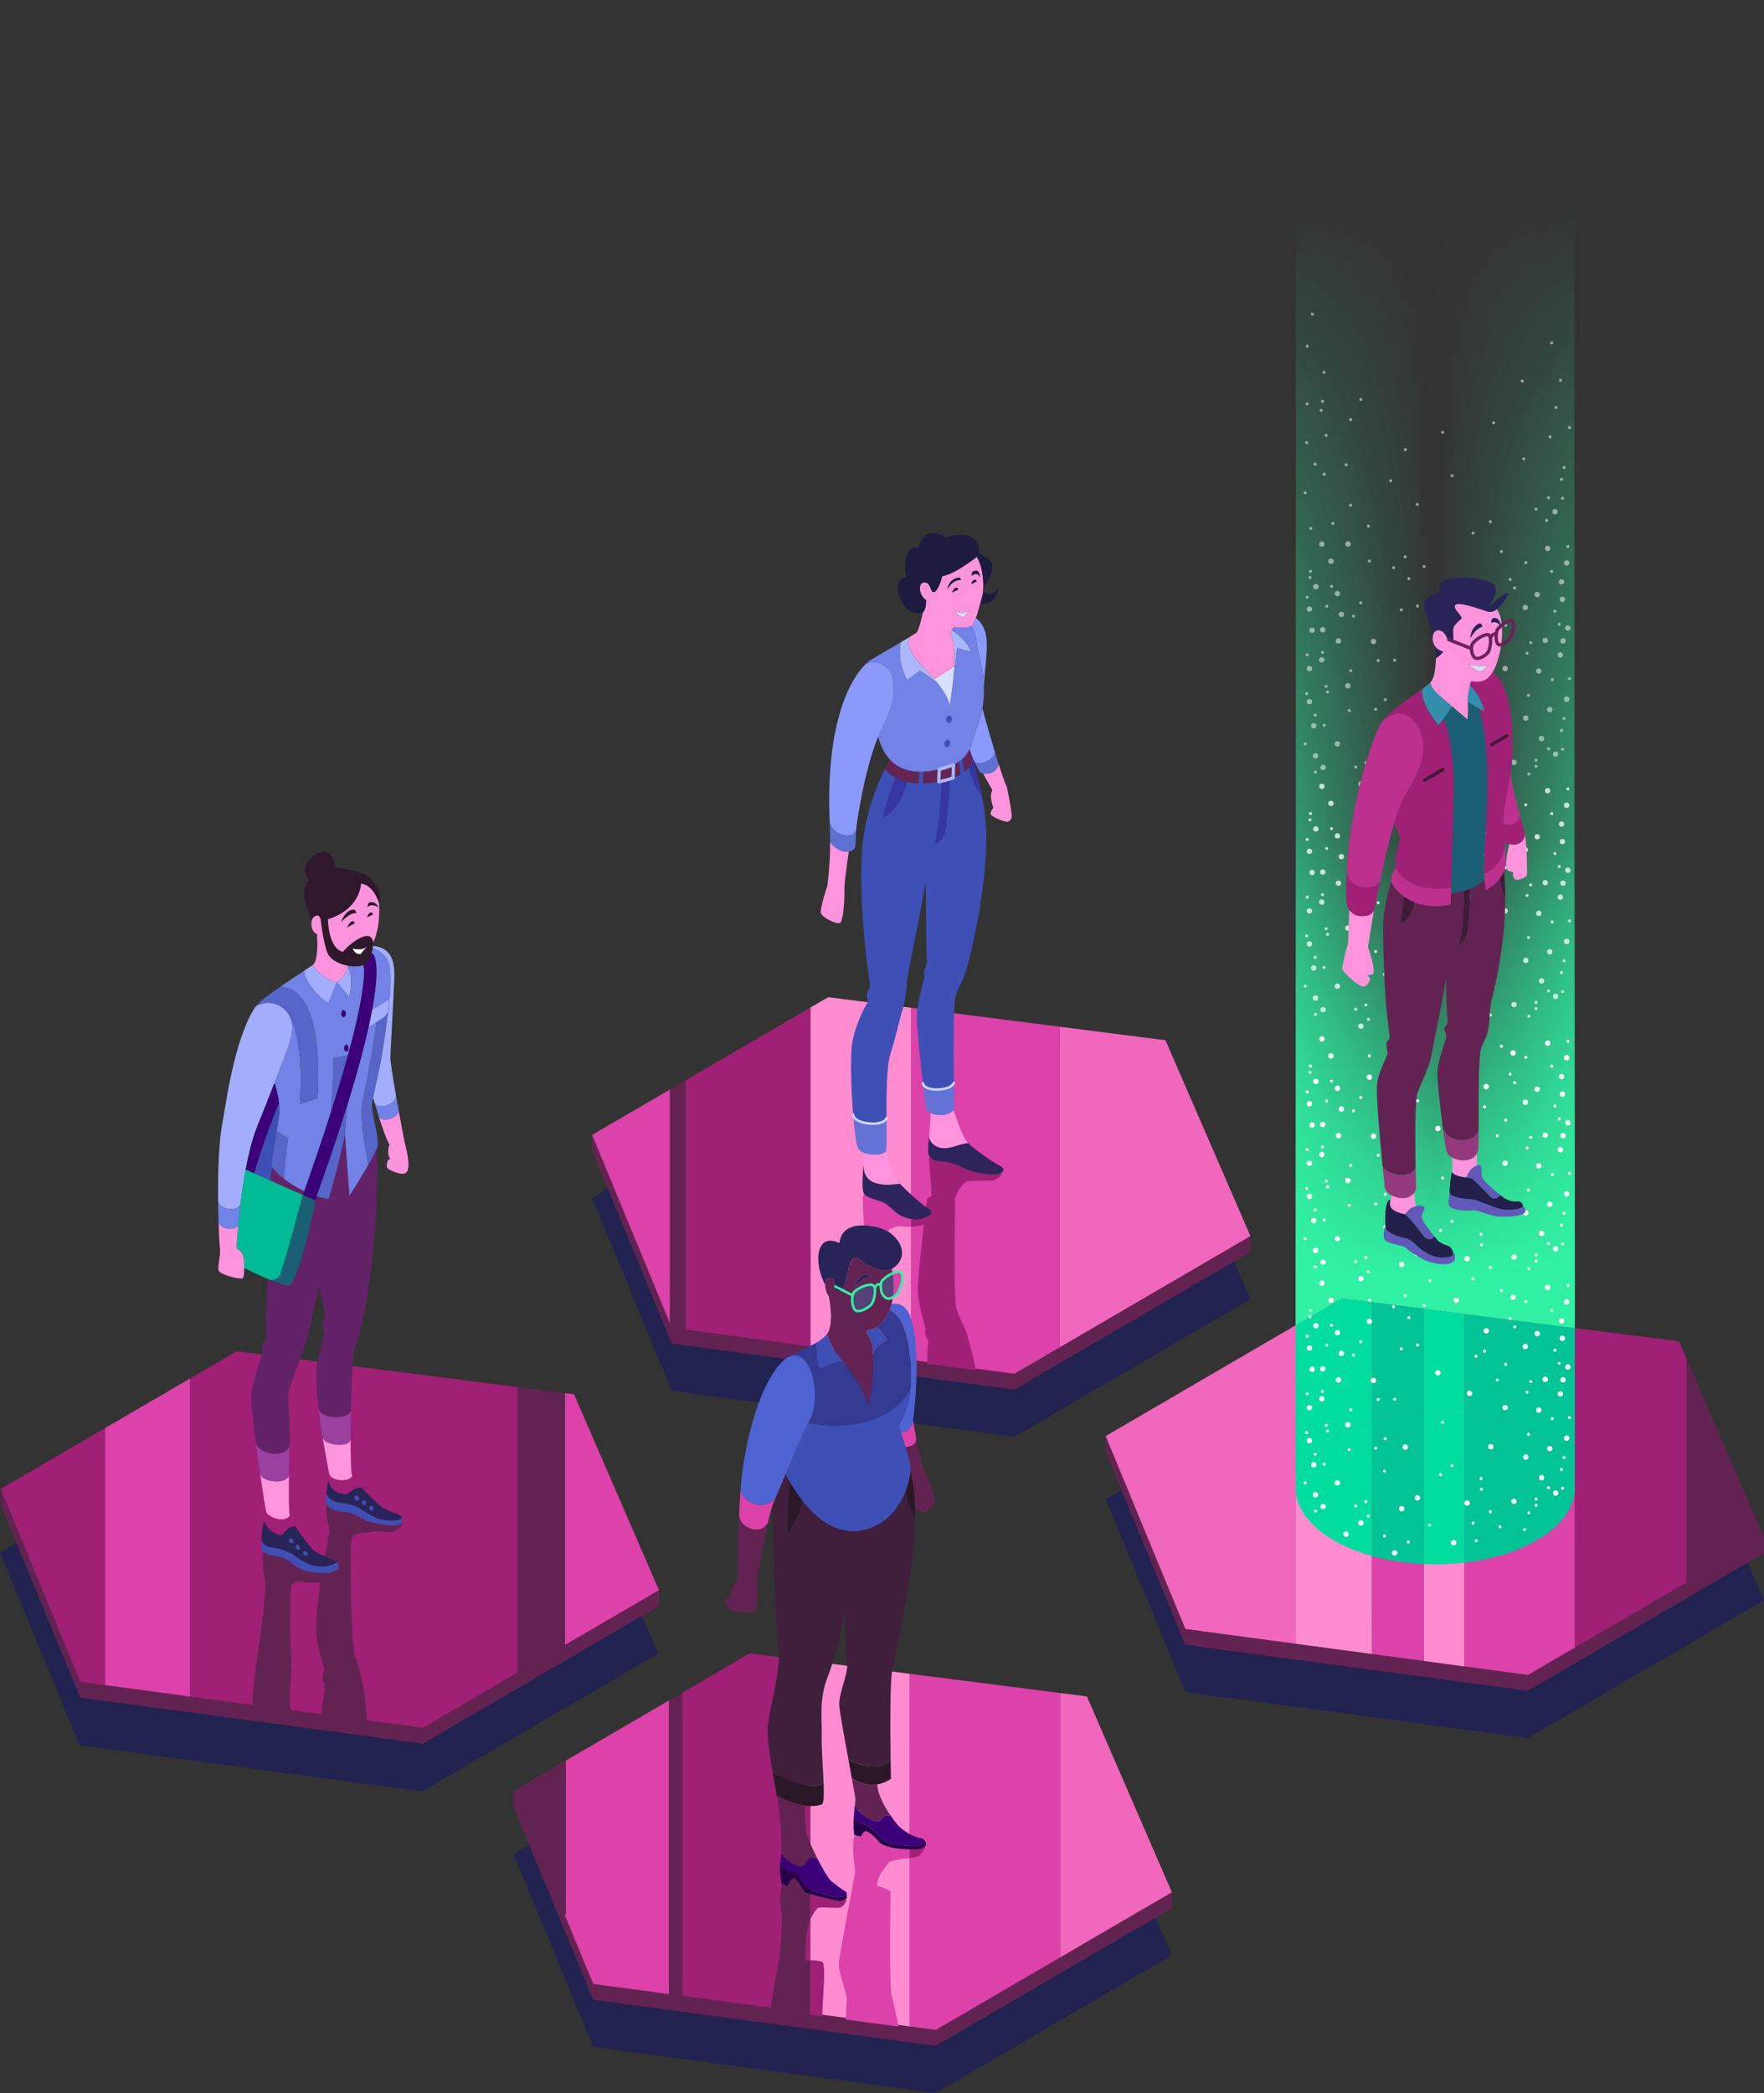 <svg xmlns="http://www.w3.org/2000/svg" xmlns:xlink="http://www.w3.org/1999/xlink" id="Ebene_1" data-name="Ebene 1" viewBox="0 0 1064.02 1262.35"><rect x="0" y="0" width="1064.02" height="1262.35" fill="#333333" stroke="none"/><defs><style>      .cls-1, .cls-2, .cls-3, .cls-4, .cls-5, .cls-6 {        fill: none;      }      .cls-2 {        stroke: #cfd4fc;      }      .cls-2, .cls-3, .cls-4, .cls-5, .cls-6 {        stroke-linecap: round;        stroke-linejoin: round;      }      .cls-2, .cls-6 {        stroke-width: 1.5px;      }      .cls-7 {        mask: url(#mask);      }      .cls-8 {        fill: #00dd9f;      }      .cls-9 {        fill: #00c495;      }      .cls-10 {        fill: #00bc96;      }      .cls-11 {        fill: #fff;      }      .cls-12 {        fill: #f067bd;      }      .cls-13 {        fill: #ff94de;      }      .cls-14 {        fill: #ff93de;      }      .cls-15 {        fill: #ff8cd1;      }      .cls-16 {        fill: #8b9afa;      }      .cls-17 {        fill: #a21f76;      }      .cls-18 {        fill: #a02076;      }      .cls-19 {        fill: #9a409e;      }      .cls-20 {        fill: #7282e6;      }      .cls-21 {        fill: #bd308e;      }      .cls-22 {        fill: #dc42a9;      }      .cls-23 {        fill: #d9defc;      }      .cls-24 {        fill: #acb7fb;      }      .cls-25 {        fill: #1e1b40;      }      .cls-26 {        fill: #250049;      }      .cls-27 {        fill: #222251;      }      .cls-28 {        fill: #221f4a;      }      .cls-29 {        fill: #421a39;      }      .cls-30 {        fill: #1b5f74;      }      .cls-31 {        fill: #3735a3;      }      .cls-32 {        fill: #3f1f3b;      }      .cls-33 {        fill: #3e4fb6;      }      .cls-34 {        fill: #95397f;      }      .cls-35 {        fill: #7183e7;      }      .cls-36 {        fill: #a2aefb;      }      .cls-37 {        fill: #554278;      }      .cls-38 {        fill: #6372d4;      }      .cls-39 {        fill: #632454;      }      .cls-40 {        fill: #632268;      }      .cls-41 {        fill: #2a1728;      }      .cls-42 {        fill: #5665c7;      }      .cls-43 {        fill: #2d245b;      }      .cls-44 {        fill: #3a0077;      }      .cls-45 {        fill: #2f182c;      }      .cls-46 {        fill: #3b0078;      }      .cls-47 {        fill: #3290ad;      }      .cls-48 {        fill: #622353;      }      .cls-49 {        fill: #6071d4;      }      .cls-50 {        fill: #6158ba;      }      .cls-51 {        fill: #4f62d1;      }      .cls-52 {        fill: #282458;      }      .cls-53 {        fill: #343a92;      }      .cls-3 {        stroke: #69225b;      }      .cls-3, .cls-4, .cls-5 {        stroke-width: 2px;      }      .cls-4 {        stroke: #421a39;      }      .cls-5 {        stroke: #aab5f7;      }      .cls-54 {        opacity: .5;      }      .cls-55 {        opacity: .75;      }      .cls-56 {        fill: url(#Unbenannter_Verlauf_2);      }      .cls-57 {        fill: url(#Unbenannter_Verlauf_3);      }      .cls-58 {        fill: url(#Unbenannter_Verlauf);      }      .cls-6 {        stroke: #30f1a3;      }    </style><linearGradient id="Unbenannter_Verlauf" data-name="Unbenannter Verlauf" x1="865.71" y1="752.18" x2="865.71" y2="1553.2" gradientTransform="translate(0 1553.24) scale(1 -1)" gradientUnits="userSpaceOnUse"><stop offset="0" stop-color="#000" stop-opacity=".96"></stop><stop offset=".85" stop-color="#000" stop-opacity="0"></stop></linearGradient><mask id="mask" x="781.5" y=".04" width="168.43" height="801.02" maskUnits="userSpaceOnUse"><g id="SVGID"><polygon class="cls-58" points="949.93 .04 949.93 801.06 883.31 792.56 858.82 789.43 827.69 785.46 809.37 783.12 781.5 799.37 781.5 706.17 781.5 .04 949.93 .04"></polygon></g></mask><linearGradient id="Unbenannter_Verlauf_2" data-name="Unbenannter Verlauf 2" x1="781.5" y1="1152.69" x2="949.93" y2="1152.69" gradientTransform="translate(0 1553.24) scale(1 -1)" gradientUnits="userSpaceOnUse"><stop offset="0" stop-color="#30f1a3"></stop><stop offset=".5" stop-color="#30f1a3" stop-opacity="0"></stop><stop offset="1" stop-color="#30f1a3"></stop></linearGradient><linearGradient id="Unbenannter_Verlauf_3" data-name="Unbenannter Verlauf 3" x1="865.71" y1="752.22" x2="865.71" y2="1553.24" gradientTransform="translate(0 1553.24) scale(1 -1)" gradientUnits="userSpaceOnUse"><stop offset=".04" stop-color="#30f1a3"></stop><stop offset=".37" stop-color="#30f1a3" stop-opacity="0"></stop></linearGradient></defs><g id="Netzwerk"><g><polygon class="cls-18" points="488.83 1001.88 488.83 1214.17 411.59 1203.8 411.59 1020.87 452.18 997.2 488.83 1001.88"></polygon><polygon class="cls-48" points="411.59 1203.8 488.83 1214.17 548.65 1222.21 564.45 1224.33 639.68 1180.46 706.86 1141.28 706.86 1150.86 697.01 1156.61 564.45 1233.91 357.82 1206.16 319.24 1112.75 309.78 1089.84 309.78 1080.25 340.63 1154.96 357.82 1196.58 403.47 1202.71 411.59 1203.8"></polygon><polygon class="cls-15" points="548.74 1009.52 548.65 1010.21 548.65 1222.21 488.83 1214.17 488.83 1001.88 548.74 1009.52"></polygon><polygon class="cls-48" points="404.04 657.14 413.57 651.58 413.57 801.78 413.55 801.93 405.2 800.81 404.04 798 404.04 657.14"></polygon><polygon class="cls-48" points="341.35 1061.84 341.35 1154.66 340.63 1154.96 309.78 1080.25 341.35 1061.84"></polygon><polygon class="cls-48" points="781.47 991.39 827.5 997.57 858.79 1001.77 883.25 1005.06 921.61 1010.21 949.9 993.71 1017.56 954.25 1064.02 927.16 1064.02 936.74 1054.16 942.49 921.61 1019.79 714.98 992.04 676.41 898.65 666.94 875.72 666.94 866.13 714.98 982.46 781.47 991.39"></polygon><polygon class="cls-48" points="404.04 798 405.2 800.81 413.55 801.93 488.79 812.04 549.53 820.19 611.84 828.56 639.22 812.59 754.25 745.51 754.25 755.09 744.38 760.84 611.84 838.14 405.2 810.39 366.64 717.02 357.16 694.06 357.16 684.48 404.04 798"></polygon><polygon class="cls-18" points="1017.23 953.68 1017.56 954.25 949.9 993.71 949.9 801.02 1012.77 809.04 1017.23 819.33 1017.23 953.68"></polygon><polygon class="cls-22" points="404.04 657.14 404.04 798 357.16 684.48 404.04 657.14"></polygon><polygon class="cls-48" points="1017.23 819.33 1064.02 927.16 1017.56 954.25 1017.23 953.68 1017.23 819.33"></polygon><polygon class="cls-22" points="403.47 1025.61 403.47 1202.71 357.82 1196.58 340.63 1154.96 341.35 1154.66 341.35 1061.84 403.47 1025.61"></polygon><polygon class="cls-27" points="1054.17 942.51 1064.02 965.21 921.61 1048.26 714.98 1020.51 666.94 904.18 676.4 898.66 676.41 898.65 714.98 992.04 921.61 1019.79 1054.16 942.49 1054.17 942.51"></polygon><polygon class="cls-22" points="949.9 801.02 949.9 993.71 921.61 1010.21 883.25 1005.06 883.28 1004.83 883.28 792.52 949.9 801.02"></polygon><polygon class="cls-15" points="883.28 792.52 883.28 1004.83 883.25 1005.06 858.79 1001.77 858.79 789.39 883.28 792.52"></polygon><path class="cls-22" d="m858.79,789.39v212.38l-31.29-4.2.05-.37s-.63-210.37,0-210.93l.11-.85,31.13,3.97Z"></path><path class="cls-15" d="m827.66,785.42l-.11.85c-.63.56,0,210.93,0,210.93l-.05.37-46.03-6.18v-192.06l27.87-16.25,18.32,2.34Z"></path><polygon class="cls-12" points="781.47 799.33 781.47 991.39 714.98 982.46 666.94 866.13 781.47 799.33"></polygon><polygon class="cls-12" points="703 627.39 754.25 745.51 639.22 812.59 639.22 619.25 703 627.39"></polygon><polygon class="cls-27" points="744.4 760.87 754.25 783.57 611.84 866.62 405.2 838.87 357.16 722.54 366.63 717.02 366.64 717.02 405.2 810.39 611.84 838.14 744.38 760.84 744.4 760.87"></polygon><polygon class="cls-12" points="655.61 1023.16 706.86 1141.28 639.68 1180.46 639.4 1179.98 639.4 1021.09 655.61 1023.16"></polygon><polygon class="cls-27" points="697.01 1156.61 706.86 1179.3 564.45 1262.35 357.82 1234.6 309.78 1118.27 319.24 1112.75 357.82 1206.16 564.45 1233.91 697.01 1156.61"></polygon><polygon class="cls-22" points="639.4 1179.98 639.68 1180.46 564.45 1224.33 548.65 1222.21 548.65 1010.21 548.74 1009.52 639.4 1021.09 639.4 1179.98"></polygon><polygon class="cls-22" points="639.22 619.25 639.22 812.59 611.84 828.56 549.53 820.19 549.53 607.81 639.22 619.25"></polygon><polygon class="cls-15" points="549.53 607.81 549.53 820.19 488.79 812.04 488.83 811.75 488.83 607.69 499.57 601.43 549.53 607.81"></polygon><polygon class="cls-18" points="488.83 607.69 488.83 811.75 488.79 812.04 413.55 801.93 413.57 801.78 413.57 651.58 488.83 607.69"></polygon><polygon class="cls-48" points="411.59 1020.87 411.59 1203.8 403.47 1202.71 403.47 1025.61 411.59 1020.87"></polygon><polygon class="cls-48" points="397.48 959.06 397.48 968.64 387.19 974.64 255.08 1051.69 48.44 1023.94 9.92 930.67 .4 907.61 .4 898.03 48.44 1014.35 63.42 1016.36 114.55 1023.23 255.08 1042.11 312.13 1008.83 341.05 991.97 397.48 959.06"></polygon><polygon class="cls-22" points="346.24 840.94 397.48 959.06 341.05 991.97 340.72 991.41 340.72 840.24 346.24 840.94"></polygon><polygon class="cls-27" points="387.24 974.72 397.08 997.41 254.68 1080.46 48.04 1052.71 0 936.38 9.47 930.86 9.92 930.67 48.44 1023.94 255.08 1051.69 387.19 974.64 387.24 974.72"></polygon><polygon class="cls-48" points="340.72 991.41 341.05 991.97 312.13 1008.83 312.13 836.59 340.72 840.23 340.72 840.24 340.72 991.41"></polygon><polygon class="cls-18" points="312.13 1008.83 255.08 1042.11 114.55 1023.23 114.55 831.46 142.81 814.98 312.13 836.59 312.13 1008.83"></polygon><polygon class="cls-22" points="114.55 831.46 114.55 1023.23 63.42 1016.36 63.42 861.28 114.55 831.46"></polygon><polygon class="cls-18" points="63.42 861.28 63.42 1016.36 48.44 1014.35 .4 898.03 63.42 861.28"></polygon></g><path class="cls-9" d="m949.93,893.62v3.7c0-22.18-28.56-40.71-66.62-45.14v-59.62l66.62,8.5v92.56Z"></path><g class="cls-7"><polygon class="cls-56" points="949.93 .04 949.93 801.06 883.31 792.56 858.82 789.43 827.69 785.46 809.37 783.12 781.5 799.37 781.5 706.17 781.5 .04 949.93 .04"></polygon></g><polygon class="cls-57" points="949.93 0 949.93 801.02 883.31 792.52 858.82 789.39 827.69 785.42 809.37 783.08 781.5 799.33 781.5 706.13 781.5 0 949.93 0"></polygon><path class="cls-9" d="m883.31,852.18c38.06,4.43,66.62,22.96,66.62,45.14s-28.56,40.71-66.62,45.14v-90.28Z"></path><path class="cls-8" d="m883.31,852.18v90.28c-5.67.66-11.56,1.01-17.59,1.01-2.32,0-4.63-.05-6.9-.15v-92c2.27-.1,4.58-.15,6.9-.15,6.03,0,11.92.35,17.59,1.01Z"></path><path class="cls-8" d="m883.31,792.56v59.62c-5.67-.66-11.56-1.01-17.59-1.01-2.32,0-4.63.05-6.9.15v-61.89l24.49,3.13Z"></path><path class="cls-9" d="m858.82,851.32v92c-11.18-.5-21.73-2.19-31.24-4.84h0c0-.85-.18-42.67-.25-82.24,9.58-2.7,20.22-4.42,31.49-4.92Z"></path><path class="cls-9" d="m858.82,789.43v61.89c-11.27.5-21.91,2.22-31.49,4.92-.06-35.75-.05-69.67.25-69.93l.11-.85,31.13,3.97Z"></path><path class="cls-8" d="m827.69,785.46l-.11.85c-.3.26-.31,34.18-.25,69.93-27.21,7.64-45.83,23.17-45.83,41.08v-97.95l27.87-16.25,18.32,2.34Z"></path><path class="cls-8" d="m827.33,856.24c.07,39.57.25,81.39.25,82.23-27.35-7.62-46.08-23.18-46.08-41.15,0-17.91,18.62-33.44,45.83-41.08Z"></path><g><circle class="cls-11" cx="807.33" cy="832.27" r="1.62"></circle><circle class="cls-11" cx="828.46" cy="832.6" r="1.62"></circle><circle class="cls-11" cx="806.72" cy="803.73" r="1.62"></circle><circle class="cls-11" cx="789.82" cy="813.05" r="1.62"></circle><circle class="cls-11" cx="789.82" cy="868.92" r="1.62"></circle><circle class="cls-11" cx="809.1" cy="816.25" r="1.62"></circle><circle class="cls-11" cx="927.22" cy="804.3" r="1.62"></circle><circle class="cls-11" cx="920.03" cy="812.12" r="1.62"></circle><circle class="cls-11" cx="942.41" cy="807.19" r="1.62"></circle><circle class="cls-11" cx="942.79" cy="832.27" r="1.62"></circle><circle class="cls-11" cx="886.38" cy="840.41" r="1.62"></circle><circle class="cls-11" cx="903.12" cy="832.33" r=".92"></circle><circle class="cls-11" cx="936.28" cy="855.68" r=".92"></circle><circle class="cls-11" cx="940.51" cy="822.2" r=".92"></circle><circle class="cls-11" cx="946.69" cy="855.03" r=".92"></circle><circle class="cls-11" cx="943.44" cy="879.09" r=".92"></circle><circle class="cls-11" cx="921.98" cy="865.05" r=".92"></circle><circle class="cls-11" cx="941.87" cy="886.24" r=".92"></circle><circle class="cls-11" cx="787.23" cy="894.37" r=".92"></circle><circle class="cls-11" cx="788.15" cy="864.08" r=".92"></circle><circle class="cls-11" cx="788.48" cy="840.67" r=".92"></circle><circle class="cls-11" cx="788.48" cy="805.89" r=".92"></circle><circle class="cls-11" cx="908.19" cy="822.88" r=".92"></circle><circle class="cls-11" cx="814.75" cy="850.2" r=".92"></circle><circle class="cls-11" cx="800.76" cy="863.1" r=".92"></circle><circle class="cls-11" cx="798.73" cy="883.13" r=".92"></circle><circle class="cls-11" cx="813.83" cy="874.3" r=".92"></circle><circle class="cls-11" cx="835.55" cy="867.68" r=".92"></circle><circle class="cls-11" cx="829.78" cy="873.45" r=".92"></circle><circle class="cls-11" cx="835.12" cy="887.28" r=".92"></circle><circle class="cls-11" cx="823.84" cy="905.7" r=".92"></circle><circle class="cls-11" cx="825.4" cy="914.4" r=".92"></circle><circle class="cls-11" cx="817.74" cy="908.29" r=".92"></circle><circle class="cls-11" cx="868.91" cy="889.41" r=".92"></circle><circle class="cls-11" cx="875.87" cy="883.98" r=".92"></circle><circle class="cls-11" cx="893.35" cy="891.78" r=".92"></circle><circle class="cls-11" cx="893.59" cy="898.23" r=".92"></circle><circle class="cls-11" cx="898.97" cy="911.8" r=".92"></circle><circle class="cls-11" cx="904.75" cy="920.82" r=".92"></circle><circle class="cls-11" cx="888.51" cy="918.64" r=".92"></circle><circle class="cls-11" cx="890.45" cy="929.21" r=".92"></circle><circle class="cls-11" cx="870.17" cy="857.84" r=".92"></circle><circle class="cls-11" cx="890.37" cy="817.96" r=".92"></circle><circle class="cls-11" cx="895.46" cy="814.9" r=".92"></circle><circle class="cls-11" cx="820.79" cy="809.3" r=".92"></circle><circle class="cls-11" cx="816.38" cy="817.35" r=".92"></circle><circle class="cls-11" cx="855.07" cy="811.24" r=".92"></circle><circle class="cls-11" cx="845.23" cy="813.54" r=".92"></circle><circle class="cls-11" cx="831.31" cy="844.09" r=".92"></circle><circle class="cls-11" cx="858.98" cy="787.41" r=".92"></circle><circle class="cls-11" cx="847.56" cy="781.54" r=".92"></circle><circle class="cls-11" cx="849.81" cy="794.71" r=".92"></circle><circle class="cls-11" cx="840.61" cy="788.13" r=".92"></circle><circle class="cls-11" cx="825.98" cy="784.1" r=".92"></circle><circle class="cls-11" cx="910.9" cy="795.21" r=".92"></circle><circle class="cls-11" cx="800.25" cy="811.34" r=".92"></circle><circle class="cls-11" cx="803.14" cy="799.36" r=".92"></circle><circle class="cls-11" cx="790.43" cy="790.28" r=".92"></circle><circle class="cls-11" cx="790.17" cy="794.03" r=".92"></circle><circle class="cls-11" cx="799.91" cy="859.71" r=".92"></circle><circle class="cls-11" cx="793.3" cy="877.02" r=".92"></circle><circle class="cls-11" cx="793.47" cy="911.37" r=".92"></circle><circle class="cls-11" cx="797.71" cy="839.17" r=".92"></circle><circle class="cls-11" cx="913.62" cy="800.31" r=".92"></circle><circle class="cls-11" cx="905.64" cy="778.34" r=".92"></circle><circle class="cls-11" cx="920.33" cy="785.03" r=".92"></circle><circle class="cls-11" cx="937.89" cy="814.39" r=".92"></circle><circle class="cls-11" cx="935.96" cy="790.34" r=".92"></circle><circle class="cls-11" cx="945.71" cy="775.38" r=".92"></circle><circle class="cls-11" cx="921.11" cy="839.72" r=".92"></circle><circle class="cls-11" cx="923.3" cy="833.32" r=".92"></circle><circle class="cls-11" cx="926.53" cy="904.18" r=".92"></circle><circle class="cls-11" cx="926.53" cy="907.88" r=".92"></circle><circle class="cls-11" cx="862.44" cy="919.83" r=".92"></circle><circle class="cls-11" cx="849.52" cy="930" r=".92"></circle><circle class="cls-11" cx="835.09" cy="926.46" r=".92"></circle><circle class="cls-11" cx="922.19" cy="912.5" r=".92"></circle><circle class="cls-11" cx="919.57" cy="922.52" r=".92"></circle><circle class="cls-11" cx="934.06" cy="897.29" r=".92"></circle><circle class="cls-11" cx="942.52" cy="897.62" r=".92"></circle><circle class="cls-11" cx="841.23" cy="843.92" r=".92"></circle><circle class="cls-11" cx="934.8" cy="873.68" r="1.62"></circle><circle class="cls-11" cx="920.33" cy="878.83" r="1.62"></circle><circle class="cls-11" cx="884.96" cy="906.52" r="1.62"></circle><circle class="cls-11" cx="820.89" cy="918.48" r="1.62"></circle><circle class="cls-11" cx="876.81" cy="930.39" r="1.62"></circle><circle class="cls-11" cx="847.65" cy="872.78" r="1.62"></circle><circle class="cls-11" cx="854.92" cy="903.38" r="1.62"></circle><circle class="cls-11" cx="811.88" cy="925.28" r="1.62"></circle><circle class="cls-11" cx="845.51" cy="909.94" r="1.62"></circle><circle class="cls-11" cx="938.32" cy="900.53" r="1.62"></circle><circle class="cls-11" cx="929.84" cy="891.21" r="1.62"></circle><circle class="cls-11" cx="913.22" cy="905.51" r="1.62"></circle><circle class="cls-11" cx="841.21" cy="936.6" r="1.62"></circle><circle class="cls-11" cx="941.16" cy="840.72" r="1.62"></circle><circle class="cls-11" cx="945.71" cy="824.47" r="1.62"></circle><circle class="cls-11" cx="944.99" cy="785.26" r="1.62"></circle><circle class="cls-11" cx="944.99" cy="867.4" r="1.62"></circle><circle class="cls-11" cx="928.16" cy="850.47" r="1.62"></circle><circle class="cls-11" cx="932.06" cy="831.95" r="1.62"></circle><circle class="cls-11" cx="912.67" cy="782.42" r="1.62"></circle><circle class="cls-11" cx="802.82" cy="784.18" r="1.62"></circle><circle class="cls-11" cx="797.84" cy="825.57" r="1.62"></circle><circle class="cls-11" cx="791.44" cy="825.83" r="1.62"></circle><circle class="cls-11" cx="792.42" cy="883.44" r="1.62"></circle><circle class="cls-11" cx="798.05" cy="908.58" r="1.62"></circle><circle class="cls-11" cx="793.5" cy="901.53" r="1.62"></circle><circle class="cls-11" cx="907.88" cy="848.95" r="1.62"></circle><circle class="cls-11" cx="896.5" cy="802.7" r="1.62"></circle><circle class="cls-11" cx="933.5" cy="776.48" r="1.62"></circle><circle class="cls-11" cx="797.33" cy="773.89" r="1.62"></circle><circle class="cls-11" cx="941.9" cy="796.65" r="1.62"></circle><circle class="cls-11" cx="899.22" cy="872.59" r="1.62"></circle><circle class="cls-11" cx="867.33" cy="827.96" r="1.62"></circle><circle class="cls-11" cx="878.36" cy="784.2" r="1.62"></circle><circle class="cls-11" cx="806.68" cy="894.36" r="1.62"></circle><circle class="cls-11" cx="797.26" cy="843.66" r="1.62"></circle><circle class="cls-11" cx="789.82" cy="848.98" r="1.62"></circle><circle class="cls-11" cx="825.95" cy="797.01" r="1.62"></circle><circle class="cls-11" cx="793.72" cy="799.57" r="1.62"></circle><circle class="cls-11" cx="813" cy="859.32" r="1.62"></circle></g><g><circle class="cls-11" cx="807.33" cy="684.95" r="1.62"></circle><circle class="cls-11" cx="828.46" cy="685.28" r="1.62"></circle><circle class="cls-11" cx="806.72" cy="656.41" r="1.62"></circle><circle class="cls-11" cx="789.82" cy="665.73" r="1.62"></circle><circle class="cls-11" cx="789.82" cy="721.59" r="1.62"></circle><circle class="cls-11" cx="809.1" cy="668.93" r="1.62"></circle><circle class="cls-11" cx="927.22" cy="656.97" r="1.62"></circle><circle class="cls-11" cx="920.03" cy="664.8" r="1.62"></circle><circle class="cls-11" cx="942.41" cy="659.87" r="1.62"></circle><circle class="cls-11" cx="942.79" cy="684.95" r="1.62"></circle><circle class="cls-11" cx="886.38" cy="693.09" r="1.62"></circle><circle class="cls-11" cx="903.12" cy="685.01" r=".92"></circle><circle class="cls-11" cx="936.28" cy="708.36" r=".92"></circle><circle class="cls-11" cx="940.51" cy="674.87" r=".92"></circle><circle class="cls-11" cx="946.69" cy="707.71" r=".92"></circle><circle class="cls-11" cx="943.44" cy="731.76" r=".92"></circle><circle class="cls-11" cx="921.98" cy="717.73" r=".92"></circle><circle class="cls-11" cx="941.87" cy="738.92" r=".92"></circle><circle class="cls-11" cx="787.23" cy="747.04" r=".92"></circle><circle class="cls-11" cx="788.15" cy="716.75" r=".92"></circle><circle class="cls-11" cx="788.48" cy="693.35" r=".92"></circle><circle class="cls-11" cx="788.48" cy="658.56" r=".92"></circle><circle class="cls-11" cx="908.19" cy="675.55" r=".92"></circle><circle class="cls-11" cx="814.75" cy="702.88" r=".92"></circle><circle class="cls-11" cx="800.76" cy="715.78" r=".92"></circle><circle class="cls-11" cx="798.73" cy="735.8" r=".92"></circle><circle class="cls-11" cx="813.83" cy="726.98" r=".92"></circle><circle class="cls-11" cx="835.55" cy="720.36" r=".92"></circle><circle class="cls-11" cx="829.78" cy="726.13" r=".92"></circle><circle class="cls-11" cx="835.12" cy="739.96" r=".92"></circle><circle class="cls-11" cx="823.84" cy="758.37" r=".92"></circle><circle class="cls-11" cx="825.4" cy="767.07" r=".92"></circle><circle class="cls-11" cx="817.74" cy="760.97" r=".92"></circle><circle class="cls-11" cx="868.91" cy="742.08" r=".92"></circle><circle class="cls-11" cx="875.87" cy="736.65" r=".92"></circle><circle class="cls-11" cx="893.35" cy="744.46" r=".92"></circle><circle class="cls-11" cx="893.59" cy="750.91" r=".92"></circle><circle class="cls-11" cx="898.97" cy="764.47" r=".92"></circle><circle class="cls-11" cx="888.51" cy="771.32" r=".92"></circle><circle class="cls-11" cx="870.17" cy="710.52" r=".92"></circle><circle class="cls-11" cx="890.37" cy="670.63" r=".92"></circle><circle class="cls-11" cx="895.46" cy="667.58" r=".92"></circle><circle class="cls-11" cx="820.79" cy="661.98" r=".92"></circle><circle class="cls-11" cx="816.38" cy="670.02" r=".92"></circle><circle class="cls-11" cx="855.07" cy="663.91" r=".92"></circle><circle class="cls-11" cx="845.23" cy="666.22" r=".92"></circle><circle class="cls-11" cx="831.31" cy="696.77" r=".92"></circle><circle class="cls-11" cx="858.98" cy="640.08" r=".92"></circle><circle class="cls-11" cx="847.56" cy="634.22" r=".92"></circle><circle class="cls-11" cx="849.81" cy="647.38" r=".92"></circle><circle class="cls-11" cx="840.61" cy="640.8" r=".92"></circle><circle class="cls-11" cx="825.98" cy="636.78" r=".92"></circle><circle class="cls-11" cx="910.9" cy="647.89" r=".92"></circle><circle class="cls-11" cx="800.25" cy="664.01" r=".92"></circle><circle class="cls-11" cx="803.14" cy="652.03" r=".92"></circle><circle class="cls-11" cx="790.43" cy="642.96" r=".92"></circle><circle class="cls-11" cx="790.17" cy="646.7" r=".92"></circle><circle class="cls-11" cx="799.91" cy="712.38" r=".92"></circle><circle class="cls-11" cx="793.3" cy="729.69" r=".92"></circle><circle class="cls-11" cx="793.47" cy="764.05" r=".92"></circle><circle class="cls-11" cx="797.71" cy="691.85" r=".92"></circle><circle class="cls-11" cx="913.62" cy="652.98" r=".92"></circle><circle class="cls-11" cx="905.64" cy="631.02" r=".92"></circle><circle class="cls-11" cx="920.33" cy="637.71" r=".92"></circle><circle class="cls-11" cx="937.89" cy="667.07" r=".92"></circle><circle class="cls-11" cx="935.96" cy="643.01" r=".92"></circle><circle class="cls-11" cx="945.71" cy="628.06" r=".92"></circle><circle class="cls-11" cx="921.11" cy="692.39" r=".92"></circle><circle class="cls-11" cx="923.3" cy="686" r=".92"></circle><circle class="cls-11" cx="926.53" cy="756.85" r=".92"></circle><circle class="cls-11" cx="926.53" cy="760.56" r=".92"></circle><circle class="cls-11" cx="862.44" cy="772.51" r=".92"></circle><circle class="cls-11" cx="922.19" cy="765.17" r=".92"></circle><circle class="cls-11" cx="934.06" cy="749.97" r=".92"></circle><circle class="cls-11" cx="942.52" cy="750.29" r=".92"></circle><circle class="cls-11" cx="841.23" cy="696.6" r=".92"></circle><circle class="cls-11" cx="934.8" cy="726.36" r="1.62"></circle><circle class="cls-11" cx="920.33" cy="731.51" r="1.62"></circle><circle class="cls-11" cx="884.96" cy="759.2" r="1.62"></circle><circle class="cls-11" cx="820.89" cy="771.16" r="1.62"></circle><circle class="cls-11" cx="847.65" cy="725.46" r="1.62"></circle><circle class="cls-11" cx="854.92" cy="756.05" r="1.62"></circle><circle class="cls-11" cx="845.51" cy="762.61" r="1.62"></circle><circle class="cls-11" cx="938.32" cy="753.21" r="1.62"></circle><circle class="cls-11" cx="929.84" cy="743.88" r="1.62"></circle><circle class="cls-11" cx="913.22" cy="758.19" r="1.62"></circle><circle class="cls-11" cx="941.16" cy="693.4" r="1.62"></circle><circle class="cls-11" cx="945.71" cy="677.15" r="1.62"></circle><circle class="cls-11" cx="944.99" cy="637.94" r="1.62"></circle><circle class="cls-11" cx="944.99" cy="720.08" r="1.62"></circle><circle class="cls-11" cx="928.16" cy="703.15" r="1.62"></circle><circle class="cls-11" cx="932.06" cy="684.63" r="1.62"></circle><circle class="cls-11" cx="912.67" cy="635.1" r="1.62"></circle><circle class="cls-11" cx="802.82" cy="636.85" r="1.62"></circle><circle class="cls-11" cx="797.84" cy="678.25" r="1.62"></circle><circle class="cls-11" cx="791.44" cy="678.5" r="1.62"></circle><circle class="cls-11" cx="792.42" cy="736.11" r="1.62"></circle><circle class="cls-11" cx="798.05" cy="761.25" r="1.62"></circle><circle class="cls-11" cx="793.5" cy="754.2" r="1.62"></circle><circle class="cls-11" cx="907.88" cy="701.62" r="1.62"></circle><circle class="cls-11" cx="896.5" cy="655.38" r="1.62"></circle><circle class="cls-11" cx="933.5" cy="629.16" r="1.62"></circle><circle class="cls-11" cx="797.33" cy="626.56" r="1.62"></circle><circle class="cls-11" cx="941.9" cy="649.32" r="1.62"></circle><circle class="cls-11" cx="899.22" cy="725.26" r="1.62"></circle><circle class="cls-11" cx="867.33" cy="680.64" r="1.62"></circle><circle class="cls-11" cx="878.36" cy="636.88" r="1.62"></circle><path class="cls-11" d="m806.68,745.42c.89,0,1.62.73,1.62,1.62s-.73,1.62-1.62,1.62-1.62-.73-1.62-1.62.73-1.62,1.62-1.62Z"></path><circle class="cls-11" cx="797.26" cy="696.33" r="1.62"></circle><circle class="cls-11" cx="789.82" cy="701.65" r="1.62"></circle><circle class="cls-11" cx="825.95" cy="649.69" r="1.62"></circle><circle class="cls-11" cx="793.72" cy="652.24" r="1.62"></circle><circle class="cls-11" cx="813" cy="711.99" r="1.62"></circle></g><g class="cls-55"><circle class="cls-11" cx="807.33" cy="532.68" r="1.62"></circle><circle class="cls-11" cx="828.46" cy="533.01" r="1.62"></circle><circle class="cls-11" cx="806.72" cy="504.14" r="1.62"></circle><circle class="cls-11" cx="789.82" cy="513.46" r="1.62"></circle><circle class="cls-11" cx="789.82" cy="569.32" r="1.62"></circle><circle class="cls-11" cx="809.1" cy="516.66" r="1.62"></circle><circle class="cls-11" cx="927.22" cy="504.7" r="1.62"></circle><circle class="cls-11" cx="920.03" cy="512.53" r="1.62"></circle><circle class="cls-11" cx="942.41" cy="507.6" r="1.62"></circle><circle class="cls-11" cx="942.79" cy="532.68" r="1.62"></circle><circle class="cls-11" cx="886.38" cy="540.82" r="1.62"></circle><circle class="cls-11" cx="903.12" cy="532.74" r=".92"></circle><circle class="cls-11" cx="936.28" cy="556.09" r=".92"></circle><circle class="cls-11" cx="940.51" cy="522.6" r=".92"></circle><circle class="cls-11" cx="946.69" cy="555.44" r=".92"></circle><circle class="cls-11" cx="943.44" cy="579.5" r=".92"></circle><circle class="cls-11" cx="921.98" cy="565.46" r=".92"></circle><circle class="cls-11" cx="941.87" cy="586.65" r=".92"></circle><circle class="cls-11" cx="787.23" cy="594.77" r=".92"></circle><circle class="cls-11" cx="788.15" cy="564.49" r=".92"></circle><circle class="cls-11" cx="788.48" cy="541.08" r=".92"></circle><circle class="cls-11" cx="788.48" cy="506.29" r=".92"></circle><circle class="cls-11" cx="908.19" cy="523.29" r=".92"></circle><circle class="cls-11" cx="814.75" cy="550.61" r=".92"></circle><circle class="cls-11" cx="800.76" cy="563.51" r=".92"></circle><circle class="cls-11" cx="798.73" cy="583.53" r=".92"></circle><circle class="cls-11" cx="813.83" cy="574.71" r=".92"></circle><circle class="cls-11" cx="835.55" cy="568.09" r=".92"></circle><circle class="cls-11" cx="829.78" cy="573.86" r=".92"></circle><circle class="cls-11" cx="835.12" cy="587.69" r=".92"></circle><circle class="cls-11" cx="823.84" cy="606.11" r=".92"></circle><circle class="cls-11" cx="825.4" cy="614.81" r=".92"></circle><circle class="cls-11" cx="817.74" cy="608.7" r=".92"></circle><circle class="cls-11" cx="868.91" cy="589.81" r=".92"></circle><circle class="cls-11" cx="875.87" cy="584.38" r=".92"></circle><circle class="cls-11" cx="893.35" cy="592.19" r=".92"></circle><circle class="cls-11" cx="893.59" cy="598.64" r=".92"></circle><circle class="cls-11" cx="898.97" cy="612.21" r=".92"></circle><circle class="cls-11" cx="888.51" cy="619.05" r=".92"></circle><circle class="cls-11" cx="870.17" cy="558.25" r=".92"></circle><circle class="cls-11" cx="890.37" cy="518.36" r=".92"></circle><circle class="cls-11" cx="895.46" cy="515.31" r=".92"></circle><circle class="cls-11" cx="820.79" cy="509.71" r=".92"></circle><circle class="cls-11" cx="816.38" cy="517.76" r=".92"></circle><circle class="cls-11" cx="855.07" cy="511.65" r=".92"></circle><circle class="cls-11" cx="845.23" cy="513.95" r=".92"></circle><circle class="cls-11" cx="831.31" cy="544.5" r=".92"></circle><circle class="cls-11" cx="858.98" cy="487.82" r=".92"></circle><circle class="cls-11" cx="847.56" cy="481.95" r=".92"></circle><circle class="cls-11" cx="849.81" cy="495.11" r=".92"></circle><circle class="cls-11" cx="840.61" cy="488.54" r=".92"></circle><circle class="cls-11" cx="825.98" cy="484.51" r=".92"></circle><circle class="cls-11" cx="910.9" cy="495.62" r=".92"></circle><circle class="cls-11" cx="800.25" cy="511.75" r=".92"></circle><circle class="cls-11" cx="803.14" cy="499.77" r=".92"></circle><circle class="cls-11" cx="790.43" cy="490.69" r=".92"></circle><circle class="cls-11" cx="790.17" cy="494.43" r=".92"></circle><circle class="cls-11" cx="799.91" cy="560.11" r=".92"></circle><circle class="cls-11" cx="793.3" cy="577.43" r=".92"></circle><circle class="cls-11" cx="793.47" cy="611.78" r=".92"></circle><circle class="cls-11" cx="797.71" cy="539.58" r=".92"></circle><circle class="cls-11" cx="913.62" cy="500.71" r=".92"></circle><circle class="cls-11" cx="905.64" cy="478.75" r=".92"></circle><circle class="cls-11" cx="920.33" cy="485.44" r=".92"></circle><circle class="cls-11" cx="937.89" cy="514.8" r=".92"></circle><circle class="cls-11" cx="935.96" cy="490.75" r=".92"></circle><circle class="cls-11" cx="945.71" cy="475.79" r=".92"></circle><circle class="cls-11" cx="921.11" cy="540.13" r=".92"></circle><circle class="cls-11" cx="923.3" cy="533.73" r=".92"></circle><circle class="cls-11" cx="926.53" cy="604.58" r=".92"></circle><circle class="cls-11" cx="926.53" cy="608.29" r=".92"></circle><circle class="cls-11" cx="862.44" cy="620.24" r=".92"></circle><circle class="cls-11" cx="922.19" cy="612.91" r=".92"></circle><circle class="cls-11" cx="934.06" cy="597.7" r=".92"></circle><circle class="cls-11" cx="942.52" cy="598.03" r=".92"></circle><circle class="cls-11" cx="841.23" cy="544.33" r=".92"></circle><circle class="cls-11" cx="934.8" cy="574.09" r="1.62"></circle><circle class="cls-11" cx="920.33" cy="579.24" r="1.62"></circle><circle class="cls-11" cx="884.96" cy="606.93" r="1.62"></circle><circle class="cls-11" cx="820.89" cy="618.89" r="1.62"></circle><circle class="cls-11" cx="847.65" cy="573.19" r="1.62"></circle><circle class="cls-11" cx="854.92" cy="603.79" r="1.62"></circle><circle class="cls-11" cx="845.51" cy="610.35" r="1.62"></circle><circle class="cls-11" cx="938.32" cy="600.94" r="1.62"></circle><circle class="cls-11" cx="929.84" cy="591.61" r="1.62"></circle><circle class="cls-11" cx="913.22" cy="605.92" r="1.62"></circle><circle class="cls-11" cx="941.16" cy="541.13" r="1.62"></circle><circle class="cls-11" cx="945.71" cy="524.88" r="1.62"></circle><circle class="cls-11" cx="944.99" cy="485.67" r="1.62"></circle><circle class="cls-11" cx="944.99" cy="567.81" r="1.62"></circle><circle class="cls-11" cx="928.16" cy="550.88" r="1.62"></circle><circle class="cls-11" cx="932.06" cy="532.36" r="1.62"></circle><circle class="cls-11" cx="912.67" cy="482.83" r="1.62"></circle><circle class="cls-11" cx="802.82" cy="484.59" r="1.62"></circle><circle class="cls-11" cx="797.84" cy="525.98" r="1.62"></circle><circle class="cls-11" cx="791.44" cy="526.23" r="1.62"></circle><circle class="cls-11" cx="792.42" cy="583.84" r="1.62"></circle><circle class="cls-11" cx="798.05" cy="608.98" r="1.62"></circle><circle class="cls-11" cx="793.5" cy="601.94" r="1.62"></circle><circle class="cls-11" cx="907.88" cy="549.36" r="1.62"></circle><circle class="cls-11" cx="896.5" cy="503.11" r="1.62"></circle><circle class="cls-11" cx="933.5" cy="476.89" r="1.62"></circle><circle class="cls-11" cx="797.33" cy="474.29" r="1.62"></circle><circle class="cls-11" cx="941.9" cy="497.05" r="1.62"></circle><circle class="cls-11" cx="899.22" cy="572.99" r="1.62"></circle><circle class="cls-11" cx="867.33" cy="528.37" r="1.62"></circle><circle class="cls-11" cx="878.36" cy="484.61" r="1.62"></circle><circle class="cls-11" cx="806.68" cy="594.77" r="1.62"></circle><circle class="cls-11" cx="797.26" cy="544.07" r="1.62"></circle><circle class="cls-11" cx="789.82" cy="549.39" r="1.62"></circle><circle class="cls-11" cx="825.95" cy="497.42" r="1.62"></circle><circle class="cls-11" cx="793.72" cy="499.97" r="1.62"></circle><circle class="cls-11" cx="813" cy="559.72" r="1.62"></circle></g><g class="cls-54"><circle class="cls-11" cx="807.33" cy="386.57" r="1.62"></circle><circle class="cls-11" cx="828.46" cy="386.89" r="1.62"></circle><circle class="cls-11" cx="806.72" cy="358.02" r="1.62"></circle><circle class="cls-11" cx="789.82" cy="367.34" r="1.62"></circle><circle class="cls-11" cx="789.82" cy="423.21" r="1.62"></circle><circle class="cls-11" cx="809.1" cy="370.55" r="1.62"></circle><circle class="cls-11" cx="927.22" cy="358.59" r="1.62"></circle><circle class="cls-11" cx="920.03" cy="366.42" r="1.62"></circle><circle class="cls-11" cx="942.41" cy="361.49" r="1.62"></circle><circle class="cls-11" cx="942.79" cy="386.57" r="1.62"></circle><circle class="cls-11" cx="886.38" cy="394.7" r="1.62"></circle><circle class="cls-11" cx="903.12" cy="386.62" r=".92"></circle><circle class="cls-11" cx="936.28" cy="409.97" r=".92"></circle><circle class="cls-11" cx="940.51" cy="376.49" r=".92"></circle><circle class="cls-11" cx="946.69" cy="409.32" r=".92"></circle><circle class="cls-11" cx="943.44" cy="433.38" r=".92"></circle><circle class="cls-11" cx="921.98" cy="419.35" r=".92"></circle><circle class="cls-11" cx="941.87" cy="440.53" r=".92"></circle><circle class="cls-11" cx="787.23" cy="448.66" r=".92"></circle><circle class="cls-11" cx="788.15" cy="418.37" r=".92"></circle><circle class="cls-11" cx="788.48" cy="394.96" r=".92"></circle><circle class="cls-11" cx="788.48" cy="360.18" r=".92"></circle><circle class="cls-11" cx="908.19" cy="377.17" r=".92"></circle><circle class="cls-11" cx="814.75" cy="404.5" r=".92"></circle><circle class="cls-11" cx="800.76" cy="417.39" r=".92"></circle><circle class="cls-11" cx="798.73" cy="437.42" r=".92"></circle><circle class="cls-11" cx="813.83" cy="428.6" r=".92"></circle><circle class="cls-11" cx="835.55" cy="421.98" r=".92"></circle><circle class="cls-11" cx="829.78" cy="427.75" r=".92"></circle><circle class="cls-11" cx="835.12" cy="441.58" r=".92"></circle><circle class="cls-11" cx="823.84" cy="459.99" r=".92"></circle><circle class="cls-11" cx="825.4" cy="468.69" r=".92"></circle><circle class="cls-11" cx="817.74" cy="462.58" r=".92"></circle><circle class="cls-11" cx="868.91" cy="443.7" r=".92"></circle><circle class="cls-11" cx="875.87" cy="438.27" r=".92"></circle><circle class="cls-11" cx="893.35" cy="446.08" r=".92"></circle><circle class="cls-11" cx="893.59" cy="452.53" r=".92"></circle><circle class="cls-11" cx="898.97" cy="466.09" r=".92"></circle><circle class="cls-11" cx="888.51" cy="472.93" r=".92"></circle><circle class="cls-11" cx="870.17" cy="412.13" r=".92"></circle><circle class="cls-11" cx="890.37" cy="372.25" r=".92"></circle><circle class="cls-11" cx="895.46" cy="369.2" r=".92"></circle><circle class="cls-11" cx="820.79" cy="363.59" r=".92"></circle><circle class="cls-11" cx="816.38" cy="371.64" r=".92"></circle><circle class="cls-11" cx="855.07" cy="365.53" r=".92"></circle><circle class="cls-11" cx="845.23" cy="367.84" r=".92"></circle><circle class="cls-11" cx="831.31" cy="398.39" r=".92"></circle><circle class="cls-11" cx="858.98" cy="341.7" r=".92"></circle><circle class="cls-11" cx="847.56" cy="335.84" r=".92"></circle><circle class="cls-11" cx="849.81" cy="349" r=".92"></circle><circle class="cls-11" cx="840.61" cy="342.42" r=".92"></circle><circle class="cls-11" cx="825.98" cy="338.4" r=".92"></circle><circle class="cls-11" cx="910.9" cy="349.51" r=".92"></circle><circle class="cls-11" cx="800.25" cy="365.63" r=".92"></circle><circle class="cls-11" cx="803.14" cy="353.65" r=".92"></circle><circle class="cls-11" cx="790.43" cy="344.58" r=".92"></circle><circle class="cls-11" cx="790.17" cy="348.32" r=".92"></circle><circle class="cls-11" cx="799.91" cy="414" r=".92"></circle><circle class="cls-11" cx="793.3" cy="431.31" r=".92"></circle><circle class="cls-11" cx="793.47" cy="465.66" r=".92"></circle><circle class="cls-11" cx="797.71" cy="393.46" r=".92"></circle><circle class="cls-11" cx="913.62" cy="354.6" r=".92"></circle><circle class="cls-11" cx="905.64" cy="332.64" r=".92"></circle><circle class="cls-11" cx="920.33" cy="339.33" r=".92"></circle><circle class="cls-11" cx="937.89" cy="368.69" r=".92"></circle><circle class="cls-11" cx="935.96" cy="344.63" r=".92"></circle><circle class="cls-11" cx="945.71" cy="329.68" r=".92"></circle><circle class="cls-11" cx="921.11" cy="394.01" r=".92"></circle><circle class="cls-11" cx="923.3" cy="387.61" r=".92"></circle><circle class="cls-11" cx="926.53" cy="458.47" r=".92"></circle><circle class="cls-11" cx="926.53" cy="462.17" r=".92"></circle><circle class="cls-11" cx="862.44" cy="474.12" r=".92"></circle><circle class="cls-11" cx="922.19" cy="466.79" r=".92"></circle><circle class="cls-11" cx="934.06" cy="451.59" r=".92"></circle><circle class="cls-11" cx="942.52" cy="451.91" r=".92"></circle><circle class="cls-11" cx="841.23" cy="398.22" r=".92"></circle><circle class="cls-11" cx="934.8" cy="427.98" r="1.62"></circle><circle class="cls-11" cx="920.33" cy="433.12" r="1.62"></circle><circle class="cls-11" cx="884.96" cy="460.82" r="1.62"></circle><circle class="cls-11" cx="820.89" cy="472.78" r="1.62"></circle><circle class="cls-11" cx="847.65" cy="427.08" r="1.62"></circle><circle class="cls-11" cx="854.92" cy="457.67" r="1.62"></circle><circle class="cls-11" cx="845.51" cy="464.23" r="1.62"></circle><circle class="cls-11" cx="938.32" cy="454.83" r="1.62"></circle><circle class="cls-11" cx="929.84" cy="445.5" r="1.62"></circle><circle class="cls-11" cx="913.22" cy="459.81" r="1.62"></circle><circle class="cls-11" cx="941.16" cy="395.02" r="1.62"></circle><circle class="cls-11" cx="945.71" cy="378.77" r="1.62"></circle><circle class="cls-11" cx="944.99" cy="339.56" r="1.62"></circle><circle class="cls-11" cx="944.99" cy="421.69" r="1.62"></circle><circle class="cls-11" cx="928.16" cy="404.77" r="1.62"></circle><circle class="cls-11" cx="932.06" cy="386.24" r="1.62"></circle><circle class="cls-11" cx="802.82" cy="338.47" r="1.62"></circle><circle class="cls-11" cx="797.84" cy="379.87" r="1.62"></circle><circle class="cls-11" cx="791.44" cy="380.12" r="1.62"></circle><circle class="cls-11" cx="792.42" cy="437.73" r="1.62"></circle><circle class="cls-11" cx="798.05" cy="462.87" r="1.62"></circle><circle class="cls-11" cx="793.5" cy="455.82" r="1.62"></circle><circle class="cls-11" cx="907.88" cy="403.24" r="1.62"></circle><circle class="cls-11" cx="896.5" cy="357" r="1.62"></circle><circle class="cls-11" cx="933.5" cy="330.77" r="1.62"></circle><circle class="cls-11" cx="797.33" cy="328.18" r="1.62"></circle><circle class="cls-11" cx="941.9" cy="350.94" r="1.62"></circle><circle class="cls-11" cx="899.22" cy="426.88" r="1.62"></circle><circle class="cls-11" cx="867.33" cy="382.25" r="1.62"></circle><circle class="cls-11" cx="806.68" cy="448.66" r="1.62"></circle><circle class="cls-11" cx="797.26" cy="397.95" r="1.62"></circle><circle class="cls-11" cx="789.82" cy="403.27" r="1.62"></circle><circle class="cls-11" cx="793.72" cy="353.86" r="1.62"></circle><circle class="cls-11" cx="813" cy="413.61" r="1.62"></circle></g><g class="cls-54"><circle class="cls-11" cx="900.95" cy="255.04" r=".92"></circle><circle class="cls-11" cx="935.01" cy="263.48" r=".92"></circle><circle class="cls-11" cx="938.58" cy="245.74" r=".92"></circle><circle class="cls-11" cx="946.69" cy="257.93" r=".92"></circle><circle class="cls-11" cx="943.44" cy="281.99" r=".92"></circle><circle class="cls-11" cx="919.1" cy="276.73" r=".92"></circle><circle class="cls-11" cx="941.87" cy="289.14" r=".92"></circle><circle class="cls-11" cx="787.23" cy="297.27" r=".92"></circle><circle class="cls-11" cx="788.15" cy="266.98" r=".92"></circle><circle class="cls-11" cx="788.48" cy="243.57" r=".92"></circle><circle class="cls-11" cx="788.48" cy="208.79" r=".92"></circle><circle class="cls-11" cx="814.75" cy="253.1" r=".92"></circle><circle class="cls-11" cx="798.73" cy="286.03" r=".92"></circle><circle class="cls-11" cx="811.96" cy="280.31" r=".92"></circle><circle class="cls-11" cx="847.7" cy="271.21" r=".92"></circle><circle class="cls-11" cx="838.87" cy="289.96" r=".92"></circle><circle class="cls-11" cx="814.65" cy="304.66" r=".92"></circle><circle class="cls-11" cx="825.4" cy="317.3" r=".92"></circle><circle class="cls-11" cx="804" cy="315.72" r=".92"></circle><circle class="cls-11" cx="854.91" cy="304.21" r=".92"></circle><circle class="cls-11" cx="875.87" cy="286.88" r=".92"></circle><circle class="cls-11" cx="898.97" cy="314.7" r=".92"></circle><circle class="cls-11" cx="888.51" cy="321.54" r=".92"></circle><circle class="cls-11" cx="870.17" cy="260.74" r=".92"></circle><circle class="cls-11" cx="935.93" cy="206.85" r=".92"></circle><circle class="cls-11" cx="798.65" cy="224.52" r=".92"></circle><circle class="cls-11" cx="796.91" cy="247.54" r=".92"></circle><circle class="cls-11" cx="791.6" cy="189.51" r=".92"></circle><circle class="cls-11" cx="799.91" cy="262.61" r=".92"></circle><circle class="cls-11" cx="793.3" cy="279.92" r=".92"></circle><circle class="cls-11" cx="790.71" cy="318.68" r=".92"></circle><circle class="cls-11" cx="797.71" cy="242.07" r=".92"></circle><circle class="cls-11" cx="941.24" cy="229.36" r=".92"></circle><circle class="cls-11" cx="918.18" cy="229.84" r=".92"></circle><circle class="cls-11" cx="926.53" cy="307.08" r=".92"></circle><circle class="cls-11" cx="932.94" cy="313.86" r=".92"></circle><circle class="cls-11" cx="934.06" cy="300.19" r=".92"></circle><circle class="cls-11" cx="942.52" cy="300.52" r=".92"></circle><circle class="cls-11" cx="820.82" cy="240.94" r=".92"></circle><circle class="cls-11" cx="813.14" cy="328.12" r="1.62"></circle><circle class="cls-11" cx="937.99" cy="308.64" r="1.62"></circle></g></g><g id="Netzwerk-2" data-name="Netzwerk"><g><path class="cls-1" d="m174.69,913.72c.03.16.07.33.13.52.45,1.52,1.71,3.81,3.31,6.31,3.96,6.21,10,13.77,10.94,14.45,1.65,1.19,4.25,2.5,6.81,3.65,1.33-7.27,2.45-12.61,2.64-13.88.03-.22.05-.43.06-.66.05-1.09-.14-2.25-.42-3.59-.43-2.08-1.08-4.59-1.37-7.87-.13-1.44-.19-3.02-.13-4.78.01-.28.1-.58.24-.89-.14-.32-.24-.64-.25-.94-.06-1.81,0-3.44.13-4.92.29-3.37.93-5.95,1.37-8.09.28-1.38.47-2.58.42-3.7-.01-.23-.03-.45-.06-.68-.24-1.67-2-10.17-3.77-20.89-.91-5.46-1.82-11.5-2.54-17.51-1.28-10.68-1.96-21.24-.91-28.23.65-4.32,4.33-17.89,4.33-17.89,0,0-.86-2.31-1.15-4.62-.29-2.3,1.44-3.46,1.44-5.77s-2.89-16.73-2.89-16.73l-.81-.17c-3.72,17.08-7.33,32.29-7.33,32.29,0,0-9.89,26.37-10.79,30.87-.9,4.5,1.35,18.46.6,31.77-.01.12-.01.25-.02.39-.14,2.84-.32,10.09-.4,17.8-.12,10.15-.08,21.09.42,23.76Z"></path><path class="cls-1" d="m534.54,693.2l.17.02s3.28,15.09,5.9,18.37c.44.55,1.18,1.35,2.11,2.31,4.23,4.37,12.54,12.02,15.85,14.14.31-2.41.54-4.03.62-4.47.17-.87,1.21-1.72,2.71-2.36l-.02-.04c0-4.65-.47-9.18-.88-13.51-.28-2.93-.54-5.78-.6-8.48-.02-.66.06-1.26.2-1.8-.52-.89-.83-1.98-.8-3.34.06-2.78.32-5.71.6-8.73.41-4.45.88-9.11.88-13.9l.02-.04c-1.5-.66-2.54-1.53-2.71-2.43-.18-.95-.98-7.33-1.92-15.56-1.74-15.21-3.97-36.73-3.66-41.93.49-8,4.61-22.07,4.61-22.07,0-1.46-.49-2.43,0-4.37.48-1.94,1.94-3.15,1.46-5.82-.49-2.67-.69-46.26-.69-46.26l-.27-.04c-2.98,19.1-10.99,56-10.99,58.66,0,3.26-1.09,12.69-2.9,18.13s-3.21,13.53-7.2,26.22c-2.31,7.34-2.36,24.61-2.28,38.49.05,8.68.15,16.03-.21,18.81Z"></path><path class="cls-18" d="m548.65,1115.44v5.16c2.02-.26,3.75-.53,4.69-.84,1.12-.37,4.02-3.4,4.67-5.63.02-.07-.1-.16-.31-.28-.52.39-1.31.74-2.5,1.17-.81.3-3.36.48-6.55.42Z"></path><path class="cls-22" d="m530.17,1110.87c-4.56-5.51-7.69-6.51-7.69-6.51-1.38.42-2.36,1.47-3.24,3.35l-2.8-.62-1.34.71c-.59,3.17-.57,6.9-.35,10.35.17,2.65.47,5.14.7,7.08.18,1.6.33,2.83.33,3.47,0,.75-.91,5.79-2.18,12.56-.29,1.57-.61,3.24-.93,4.97-.33,1.73-.66,3.52-1.01,5.34-2.62,13.85-5.53,29.46-5.67,32.79-.26,6.11,5.52,18.8,4.77,23.2-.34,1.98-.37,5.22-.5,10.49l31.72,4.26c-1.54-7.95-3.02-14.9-3.88-17.6-1.54-4.87-1.32-35.92-1.08-52.88.09-6.57.19-11.03.19-11.03-2.91-1.87-5.7-2.85-8.29-3.26l.02-.12c.41-6.28,3.52-9.03,6.95-13.81,1.15-1.62,7.82-2.34,12.76-3h0v-5.17c-6.51-.12-15.73-1.25-18.48-4.57Z"></path><path class="cls-18" d="m579.64,703.71c-2.73-1.57-9.51-3.28-12.79-3.28-2.33,0-4.96-.87-6.25-3.05-.14.54-.22,1.14-.2,1.8.06,2.7.32,5.55.6,8.48.41,4.33.88,8.86.88,13.51l.02.04c-1.5.64-2.54,1.49-2.71,2.36-.08.44-.31,2.06-.62,4.47.28.18.54.33.74.43,3.11,1.48,3.44,3.94,0,5.42-2.06.88-5.25,2.12-9.78,1.36v4.58c3.25-.15,6.32-.63,7.15-1.04.21-.11.42-.22.62-.33-.01.08-.02.16-.03.24-1.74,14.78-3.97,35.7-3.66,40.75.49,7.78,4.61,21.46,4.61,21.46,0,1.42-.49,2.36,0,4.24.48,1.89,1.94,3.07,1.46,5.66-.15.82-.27,5.56-.37,11.69l29.39,3.95c-2.4-11.31-4.71-19.65-5.49-22-2.19-6.6-4.37-8.72-6.31-15.09-1.29-4.25-1.19-32.23-.97-50.38.11-9.05.24-15.65.24-15.65-.12-.15-.24-.29-.36-.43l.17-.13s2.99-7.94,6.59-9.88c2.22-1.19,11.37-.46,16.01-.85,2.05-.17,5.63-2.89,5.8-4.09,0-.05-.26-.16-.72-.31-.65.32-1.48.56-2.54.67-4.75.49-14.92-.82-21.48-4.6Z"></path><path class="cls-22" d="m543.07,733.07c-4.26-2.14-5.9-5.91-11.15-8.2-1.79-.78-8.85-2.09-10.74-4.98-1.24,2.5-.66,9.21-.22,15.73.08,1.17.15,2.34.21,3.48,2.14.06,4.32.33,6.4.7,3.25.59,6.09,1.76,8.47,3.28l.2-1.4s4.11-2.56,7.32-2.04c1.68.27,3.86.3,5.97.19v-4.58c-1.91-.31-4.05-.98-6.46-2.18Z"></path><path class="cls-18" d="m488.83,1142.43v15.16c.94-2.07,2.3-4.32,4.24-6.72.78-.97,8.4-.01,13.18-.27,1.35-.07,3.77-2.15,4.31-4.44.03-.11-.2-.34-.62-.66-.8.54-2.18,1.22-3.89,1.09-2-.15-11.76-2.44-17.22-4.16Z"></path><path class="cls-18" d="m488.83,1215.18l7.1.95c.23-6.4.8-14.02,1.06-20.31.28-6.87.18-12.16-1.15-12.59-2.24-.73-4.63-.97-7.01-.89v32.83h0s0,.01,0,.01Z"></path><path class="cls-48" d="m485.14,1140.89c-1.4-2.24-5.46-8.83-6.42-8.35-2.12,1.06-3.71,5.18-3.71,5.18l-2.6-1.21-.73.33s-1.27,5.96-1.03,11.12c.06,1.11.18,2.19.4,3.15.18.8.31,1.89.4,3.22.48,7.69-.63,22.93-1.96,30.19-.17.95-.4,2.14-.65,3.49-.68,3.58-1.6,8.39-2.5,13.49-.6,3.43-1.2,7-1.71,10.43h.01l24.19,3.25h0v-32.84c-1,.02-2,.1-2.98.23l-.08-.54s.12-10.59.97-17.16c.26-2.03.8-4.48,2.09-7.28v-15.16c-2.03-.64-3.48-1.2-3.69-1.54Z"></path><path class="cls-48" d="m239.96,919.7c-3.93,1.1-17.92-1.45-21.16-3.61-1.82-1.22-5.88-3.74-10.21-4.18-2.12-.21-5.88-.46-9.02-2.1-.95-.49-2.16-1.68-2.67-2.83-.14.3-.23.61-.24.89-.06,1.76,0,3.34.13,4.78.29,3.28.94,5.79,1.37,7.87.28,1.34.47,2.5.42,3.59-.01.23-.03.44-.06.66-.19,1.28-1.31,6.62-2.64,13.88,3.99,1.8,7.88,3.24,7.88,3.24,0,0,.9,3.9,0,4.5s-3.34,1.98-6.04,2.28-13.06.17-18.7-3.75c-2.2-1.53-4.33-3.92-8.23-5.42-3.51-1.35-9-1.23-11.77-3.41-.38.46-.53,2.9-.48,5.79.06,3.46.42,7.57,1.07,9.64.21.67.38,7.84.38,7.84-.57,2.65-.62,10.87-2.18,21.3-.92,6.17-1.89,12.89-2.75,19.26-1.54,11.42-2.74,21.67-2.74,25.36,0,1.25.12,2.63.34,4.07h.01l23.35,3.14c-.57-1.71-.97-3.04-1.12-3.77-.9-4.37,1.35-17.94.6-30.88-.01-.12-.01-.24-.02-.38-.14-2.76-.32-9.81-.4-17.3-.12-9.87-.08-20.5.42-23.1.03-.15.07-.32.13-.5.29-.96,2.56-2.65,3.58-2.72,1.04-.06,7.65,1.06,14.05.56-.38,2.54-.73,5.12-1.05,7.7-1.28,10.38-1.96,20.64-.91,27.44.65,4.2,4.33,17.39,4.33,17.39,0,0-.86,2.24-1.15,4.49-.29,2.23,1.44,3.36,1.44,5.61,0,1.24-1.47,11-2.19,17.84l27.98,3.76c-1.13-9.61-2.39-21.79-2.72-22.7-1.54-4.25-1.75-9.98-4.6-16.15-1.5-3.25-2.39-20.76-2.73-38.22-.12-5.91-.17-11.83-.16-17.17.01-8.69-.15-10.82.17-14.16.05-.51.14-2.74.61-3.37,1.58-2.11,7.49-2.44,13-3.11,4.21-.51,7.05.36,10.56.36,1.53,0,6.42-2.6,6.73-5.05.04-.31.01-.62-.08-.93-.32.58-1.03,1.16-2.53,1.57Z"></path><path class="cls-22" d="m538.63,782.48c1.11-.58,2.24-1.58,3.16-3.13,1.73-2.93,3.71-8.08,1.77-11.64-.6-1.11-2.79-.76-5.15.27.93,5.31.9,10.19.22,14.5Z"></path><path class="cls-37" d="m531.44,773.86c-.08.51-.13.99-.15,1.45-.31,5.19,2.37,7.32,3.7,7.76.82.28,2.21.19,3.64-.59.68-4.31.71-9.19-.22-14.5-3.19,1.39-6.7,4.02-6.97,5.88Z"></path><path class="cls-37" d="m527.07,775.64c-1.62-2.43-10.35,1.29-12.13,4.04-.29.45-.51,1-.65,1.62-.79,3.17.16,8.04,1.78,9.05,2.59,1.62,8.73-1.94,10.03-4.36,1.13-2.13,2.27-6.6,1.45-9.31-.12-.39-.28-.74-.48-1.04Z"></path><path class="cls-52" d="m904.66,377.16l.54-.4c-1.11-5.13-4.71-4.34-5.31-3.43-.61.91-.4,2.41-.4,2.41,3.49-1.53,5.17,1.42,5.17,1.42Z"></path><path class="cls-50" d="m907.49,729.64c-3.4-.34-12.02-3.73-14.65-4.8-2.93-1.18-4.11-1.56-6.66-1.56-2.39,0-10.27-1.24-11.59-3.15l-.21.25s-.84,3.84-.65,5.52c.18,1.68,1.18,2.75,4.02,3.46,5.98,1.5,10.77.21,12.81.84,2.71.84,9.92,3.09,12.35,3.46,2.43.38,13,.66,16.83-2.15,1.02-.74-.28-3.74-.75-3.83h-.4c-.63,1.41-6.72,2.4-11.1,1.96Z"></path><path class="cls-14" d="m913.57,530.06c1.22,1.42,4.47.02,6.28-.93.78-.42,1.26-1.23,1.26-2.11-.04-4.62-.26-19.4-1.41-24.45h-.04c.19,1.87-.43,3.76-1.83,5.06-2.23,2.08-5.26,1.92-7.42,1.41,0,0-1.72,6.64-1.93,11.38-.1,2.16.12,3.93.95,4.49,1.53,1.03,3.39.96,3.39.96,0,0-.98,2.17.75,4.19Z"></path><path class="cls-17" d="m917.83,507.63c1.4-1.3,2.02-3.19,1.83-5.06-.03-.41-.11-.82-.22-1.22-.64-2.24-1.68-5.88-2.8-10.03-.02,6.59-8.65,7.04-9.87,5.34h-.01c.09,3.48.48,7.47.82,11.44h.08s1.14.56,2.75.94c2.16.51,5.19.67,7.42-1.41Z"></path><path class="cls-28" d="m900.1,722.53c-1.59-.84-9.54-10.1-12.06-11.59-.9-.54-3.56-.85-3.56-.85,0,0-6.76-.34-8.6-3.18l-.07-.02c-.56,1.69-1.82,10.74-1.4,12.85.03.13.09.26.18.39,1.32,1.91,9.2,3.15,11.59,3.15,2.55,0,3.73.38,6.66,1.56,2.63,1.07,11.25,4.46,14.65,4.8,4.38.44,10.47-.55,11.1-1.96.04-.09.06-.19.05-.29-.14-1.55-1.35-3.11-4.14-2.8-2.52.28-4.48-.65-6.64-1.68-.52-.25-1.78-1.17-3.35-2.42.14,1.72-2.85,2.86-4.41,2.04Z"></path><path class="cls-21" d="m906.76,496.66h.01c1.22,1.7,9.85,1.25,9.87-5.34v-.02c-2.69-9.96-5.87-22.84-5.36-26.28-1.22,8.02-3.56,19.93-4.35,26.52-.18,1.5-.22,3.23-.17,5.12Z"></path><path class="cls-52" d="m868.61,380.32c3.17.86,4.46,5.24,4.46,5.24l2.6.89,1.09.37s-.46-6.74.02-8.42,5.04-5.52,5.04-5.52c0,0-1.2-2.4-2.4-3.6s-3.37-4.26-.48-4.88c2.98-.64,12.83,2.59,17.77,4.33,2.12.74,4.47.27,6.13-1.24,3.92-3.55,8.37-9.73,6.35-9.73-2.57,0-10.73,7.93-11.24,8.43-.01,0-.02.02-.02.02,0,0,.01,0,.02-.02.35-.46,5.42-7.17,4.03-12.27-1.44-5.28-24.86-7.8-32.18-3.08-2.74,1.78-.71,6.44-.71,6.44,0,0-5.69.58-9.36,4.8-3.01,3.46,4.93,20.19,4.93,20.19.82-2.06,2.52-2.33,3.95-1.95Z"></path><path class="cls-21" d="m895.39,526.96h-.2c.04,1.3.1,2.54.2,3.73.18,2.35.47,4.48.89,6.34,0,0,4.94-2.69,8.39-7.16.95-1.21,1.78-2.55,2.37-4,.41-.99.7-2.03.85-3.12.1-.74.17-1.52.21-2.34.17-3.36-.1-7.33-.44-11.37-.81,13.94-12.27,17.92-12.27,17.92Z"></path><path class="cls-29" d="m904.72,529.91s.35,5.8,2.9,10.67h.31c-.03-4.81-.23-9.71-.66-14.61l-.23-.1c-.59,1.45-1.42,2.79-2.37,4l.05.04Z"></path><path class="cls-50" d="m884.48,710.09s2.66.31,3.56.85c2.52,1.49,10.47,10.75,12.06,11.59,1.56.82,4.55-.32,4.41-2.04-4.06-3.25-10.17-8.74-10.58-10.58-.57-2.55.13-6.62-1.09-7.04-.56-.19-1.17-.21-1.79-.07-2.64.58-5.58,3.81-6.57,7.29Z"></path><path class="cls-1" d="m897.95,366.19s-.02.02-.02.02"></path><path class="cls-23" d="m885.7,400.43s4.46,4.66,7.18,4.45c2.45-.2,4.42-3.72,4.54-3.94-2.74,1.9-11.72-.51-11.72-.51Z"></path><path class="cls-47" d="m885.34,423.62l.28-.02,6.66,3.85,3.23,1.86s-1.52-8.57-8.75-15.99l-.22-.04c-.84,3.38-1.3,8.6-1.3,8.6.04.61.07,1.19.1,1.74Z"></path><path class="cls-18" d="m906.93,491.54c.79-6.59,3.13-18.5,4.35-26.52.26-1.71.47-3.23.6-4.5.76-7.23,2.1-46.44-11.42-55.01l-.16-.1c-1.27,2.11-2.83,3.86-4.73,4.74-2.65,1.23-5.48,1.23-8.18.63l-.06.25c-.29.5-.55,1.3-.79,2.25l.22.04c7.23,7.42,8.75,15.99,8.75,15.99l-3.23-1.86-.19.33s5.14,11.99,5.14,47.39c0,16.64-2.5,37.3-2.04,51.8h.2s11.46-3.99,12.27-17.93c-.02-.31-.05-.63-.08-.94-.34-3.97-.73-7.96-.82-11.44-.05-1.89,0-3.62.17-5.12Z"></path><path class="cls-30" d="m885.34,423.62c.37,7.61-.29,10.25-.29,10.25,0,0-4.52-3.86-9.14-7.83l-.19.22-5.17,7.4.03.02c4.38,8.76,6.45,28.36,6.28,41.87-.14,11.07-1.08,43.08-1.58,59.72-.04,1.15-.07,2.24-.1,3.23,0,0,3.43,0,7.82-1.14,1.18-.31,2.43-.7,3.7-1.2,2.98-1.14,6.08-2.87,8.69-5.47-.1-1.19-.16-2.43-.2-3.72-.46-14.5,2.04-35.16,2.04-51.8,0-35.4-5.14-47.39-5.14-47.39l.19-.33-6.66-3.85-.28.02Z"></path><path class="cls-52" d="m894.08,378.14s-.1-1.71-1.11-2.12c-1.15-.46-6.03,2.62-6.03,9.06,0,0,2.71-5.84,7.14-6.94Z"></path><path class="cls-34" d="m882.63,687.69c-6.14.36-10.45-2.99-11.95-6.4l-.23.03c.82,6.22,1.59,11.21,1.98,12.78.44,1.76,1.82,3.19,3.66,4.19,4.58,2.51,11.98,2.35,14.63-2.2.44-.77.76-1.68.89-2.73.24-1.87.3-6.62.3-12.72-.1,2.46-2.13,6.62-9.28,7.05Z"></path><path class="cls-14" d="m876.09,698.29l-.26.47c.14.57.57,6.52,0,8.08-.01.02-.01.03-.02.05l.07.02c1.84,2.84,8.6,3.18,8.6,3.18.99-3.48,3.93-6.71,6.57-7.29l-.02-.09c-.19-1.03-.28-6.08-.19-6.55l-.12-.07c-2.65,4.55-10.05,4.71-14.63,2.2Z"></path><path class="cls-29" d="m883.07,537.65s-.22,25.56-3.55,33.36c.24-.21,4.03-3.56,5.49-8.05,1.53-4.72,1.74-26.67,1.74-26.67l-.05-.13c-1.27.5-2.52.89-3.7,1.2l.07.29Z"></path><path class="cls-48" d="m904.72,529.91l-.05-.04c-3.45,4.47-8.39,7.16-8.39,7.16-.42-1.86-.71-3.99-.89-6.34-2.61,2.6-5.71,4.33-8.69,5.47l.05.13s-.21,21.95-1.74,26.67c-1.46,4.49-5.25,7.84-5.49,8.05,3.33-7.8,3.55-33.36,3.55-33.36l-.07-.29c-4.39,1.14-7.82,1.14-7.82,1.14-.13,4.38-.22,7.09-.22,7.09-9,1.71-16.18.74-21.68-1.39l-.16.44c-1.27,8.92-8.23,12.52-8.23,12.52.23-3.71,1.97-16.12,1.97-16.12l.13-.19c-4.23-2.97-6.7-6.47-7.57-8.78l-.45.18s-4.48,14.66-4.67,25.33c-.25,13.78.98,39.85,1.72,47.97.74,8.11,1.97,17.95,2.22,19.92.24,1.97-1.97,1.72-1.97,4.43s.74,3.93.74,5.41-5.41,10.33-6.4,18.69c-.69,5.92,1.7,32.76,3.32,49.26h.05c1.45,5.54,18.86,8.72,19.9.36-.31-15.77-.5-40.71,1.33-45.19,2.7-6.64,7.38-16.23,8.36-22.63.98-6.39,8.36-40.34,8.61-46.98,0,0,.25,21.65.98,25.58.74,3.94-1.96,4.18-1.96,6.15s1.23,2.71,1.23,4.43-5.17,14.27-5.42,21.64c-.16,4.92,1.78,22.27,3.44,34.7l.23-.03c1.5,3.41,5.81,6.76,11.95,6.4,7.15-.43,9.18-4.59,9.28-7.05.04-17.01-.32-44.49,1.67-49.02,2.7-6.15,4.18-7.87,4.67-15.5.49-7.62,1.23-12.29,1.23-12.29,0,0,8.59-29.64,8.45-63.25h-.31c-2.55-4.87-2.9-10.67-2.9-10.67Z"></path><path class="cls-50" d="m872.43,758.38c-8.97,1.2-15.56-5.1-17.37-6.68-2.72-2.36-4.95-4.67-8.41-5.16-2.74-.4-10.29-2.98-10.86-5.87-.02-.11-.04-.27-.07-.49l-.45.05s-.97,4.03-.53,6.22,2.61,2.81,4.02,3.3c2.02.7,8.36,1.74,9.41,2.96,1.05,1.23,8.76,6.53,12.81,7.96,6.79,2.4,14.68,2.76,16.35-.65.43-.86.44-4.12-.36-4.34l-.44.03c.02.16.01.32-.02.46-.17.87.29,1.62-4.08,2.21Z"></path><path class="cls-47" d="m867.73,437.68l2.82-4.02,5.17-7.4.19-.22c-3.26-2.78-6.56-5.63-8.37-7.2-4.38-3.81-4.76-7.24-4.76-7.24-.99,1.03-2.79,2.42-5.06,4.07l.1.14c-.13.44-1.86,7.16,9.91,21.87Z"></path><path class="cls-21" d="m846.99,540.85c1.78,1.26,3.87,2.42,6.29,3.35,5.5,2.13,12.68,3.1,21.68,1.39,0,0,.09-2.71.22-7.09.03-.99.06-2.08.1-3.23h-.1c-26.87,4.23-33.64-12.29-33.64-12.29-1.67,4.16-2.64,5.77-2.47,7.71.03.38.15.85.35,1.38.87,2.31,3.34,5.81,7.57,8.78Z"></path><path class="cls-14" d="m867.54,418.84c1.81,1.57,5.11,4.42,8.37,7.2,4.62,3.97,9.14,7.83,9.14,7.83,0,0,.66-2.64.29-10.25-.03-.55-.06-1.13-.1-1.74,0,0,.46-5.22,1.3-8.6.24-.95.5-1.75.79-2.25l.06-.25c2.7.6,5.53.6,8.18-.63,1.9-.88,3.46-2.63,4.73-4.74,3.01-4.95,4.42-11.86,4.8-14.04.15-.88.28-1.72.4-2.54.68-4.89.7-8.78.39-11.83-.69-6.95-3.05-9.51-3.05-9.51-1.66,1.51-4.01,1.98-6.13,1.24-4.94-1.74-14.79-4.97-17.77-4.33-2.89.62-.72,3.68.48,4.88s2.4,3.6,2.4,3.6c0,0-4.56,3.84-5.04,5.52s-.02,8.42-.02,8.42l-1.09-.37-2.6-.89s-1.29-4.38-4.46-5.24c-1.43-.38-3.13-.11-3.95,1.95-.31.78-.5,1.82-.5,3.18s.6,3.41,2.03,5.07c.98,1.14,2.35,2.08,4.2,2.42,0,0,.03,1.02-4.26,4.12-.11,5.11-.78,11.86-3.35,14.54,0,0,.38,3.43,4.76,7.24Zm25.34-13.96c-2.72.21-7.18-4.45-7.18-4.45,0,0,8.98,2.41,11.72.51-.12.22-2.09,3.74-4.54,3.94Zm7.01-31.55c.6-.91,4.2-1.7,5.31,3.43l-.54.4s-1.68-2.95-5.17-1.42c0,0-.21-1.5.4-2.41Zm-6.92,2.69c1.01.41,1.11,2.12,1.11,2.12-4.43,1.1-7.14,6.94-7.14,6.94,0-6.44,4.88-9.52,6.03-9.06Z"></path><path class="cls-52" d="m870.39,392.94c-1.85-.34-3.22-1.28-4.2-2.42l-.18.15s.2,2.79.12,6.39c4.29-3.1,4.26-4.12,4.26-4.12Z"></path><path class="cls-50" d="m847.51,732.32s1.62.58,10.84,12.72c2.75,3.61,6.45,2.51,6.67.43-2.58-3.19-7.54-9.31-7.41-11.68.16-2.93,3.58-5.7,0-6.52-1.12-.25-2.3-.2-3.47.1-2.57.64-5.06,2.49-6.63,4.95Z"></path><path class="cls-18" d="m875.18,535.27h.1c.5-16.64,1.44-48.65,1.58-59.72.17-13.51-1.9-33.11-6.28-41.87l-.03-.02-2.82,4.02c-11.77-14.71-10.04-21.43-9.91-21.87l-.1-.14c-6.85,4.96-17.94,12.24-23.49,18.84,10.66-8.66,18.73-2.01,22.27,6.02,5.52,12.57,0,24.18-8.95,39.02-2.22,3.68-4.5,9.93-6.69,17.26l.22.06s2.48,4.95,3.24,8.76c.42,2.12-3.57,9.98-2.78,17.35,0,0,6.77,16.52,33.64,12.29Z"></path><path class="cls-21" d="m856.5,440.53c-3.54-8.03-11.61-14.68-22.27-6.02-.74.88-1.38,1.75-1.9,2.6-2.43,3.97-17.42,41.49-19.97,87.54.25,5.15,3.1,9.01,8.55,10.29,5.58,1.3,10.61-1.4,11.54-3.83,2.23-10.59,5.21-23.59,8.41-34.3,2.19-7.33,4.47-13.58,6.69-17.26,8.95-14.84,14.47-26.45,8.95-39.02Z"></path><path class="cls-14" d="m839.32,720.92l-.11.49s-.28.88-.51,2.01c-.19.91-.35,1.98-.31,2.88.2,4.82,9.12,6.02,9.12,6.02,1.57-2.46,4.06-4.31,6.63-4.95l-.05-.19c-.7-1.75-1.05-7.61-1.05-7.61l-.11-.08c-3.01,4.14-9.4,3.71-13.61,1.43Z"></path><path class="cls-34" d="m833.98,703.26h-.05c.68,6.83,1.22,11.89,1.35,12.97.23,1.81,1.83,3.5,4.04,4.69,4.21,2.28,10.6,2.71,13.61-1.43.56-.76,1-1.67,1.29-2.76,0,0-.18-5.48-.34-13.11-1.04,8.36-18.45,5.18-19.9-.36Z"></path><path class="cls-29" d="m846.86,541.04s-1.74,12.41-1.97,16.12c0,0,6.96-3.6,8.23-12.52l.16-.44c-2.42-.93-4.51-2.09-6.29-3.35l-.13.19Z"></path><path class="cls-28" d="m858.35,745.04c-9.22-12.14-10.84-12.72-10.84-12.72,0,0-8.92-1.2-9.12-6.02-.04-.9.12-1.97.31-2.88h-.02c-3.69.24-3.28,13.66-2.96,16.76.03.22.05.38.07.49.57,2.89,8.12,5.47,10.86,5.87,3.46.49,5.69,2.8,8.41,5.16,1.81,1.58,8.4,7.88,17.37,6.68,4.37-.59,3.91-1.34,4.08-2.21.03-.14.04-.3.02-.46-.06-1.65-1.91-4.05-3.35-4.45-3.04-.84-5.52-2.32-6.83-4.11-.25-.34-.72-.93-1.33-1.68-.22,2.08-3.92,3.18-6.67-.43Z"></path><path class="cls-17" d="m820.91,534.94c-5.45-1.28-8.3-5.14-8.55-10.29-.34,6.19-.46,12.55-.29,18.99.05,1.95.71,3.78,1.8,5.27,1.45,1.98,3.67,3.37,6.24,3.66,1.37.16,2.96.08,4.8-.33,1.68-.37,3.05-1.53,3.77-3.05.21-.43.36-.89.45-1.37.66-3.52,1.82-9.57,3.32-16.71-.93,2.43-5.96,5.13-11.54,3.83Z"></path><path class="cls-14" d="m824.91,552.24c-1.84.41-3.43.49-4.8.33-2.57-.29-4.79-1.68-6.24-3.66-.06,1.33-.77,18.63-.77,20.09,0,0-3.8,13.33-3.42,15.42s9.89,10.66,12.56,10.66,4.57-4.38,4-5.14c-.26-.34-.66-.82-1.03-1.26-.25-.3-.01-.76.38-.7.91.13,2.1.07,2.74-.9,1.14-1.71-1.52-11.8-3.24-15.79l3.59-22.1c-.72,1.52-2.09,2.68-3.77,3.05Z"></path><path class="cls-43" d="m566.55,692.04c-6.04-1.96-6.13-6.45-6.13-6.73h-.02c-.28,3.02-.54,5.95-.6,8.73-.03,1.35.28,2.45.8,3.34,1.29,2.18,3.92,3.05,6.25,3.05,3.28,0,10.06,1.71,12.79,3.28,6.56,3.78,16.73,5.09,21.48,4.6,1.06-.11,1.89-.35,2.54-.67,2.27-1.12,2.1-3.23-.08-4.25-2.58-1.22-15.09-9.28-19.68-14.12l-.2.19c-5.9.49-11.7,4.34-17.15,2.58Z"></path><path class="cls-14" d="m602.23,460.54h-.09c.07.71-.05,1.42-.37,2.06-1.98,3.99-6.36,4.34-8.89,3.84l5.71,10.15c-2.27,3.48.61,10.6.61,10.6,0,0-1.67,1.81-1.67,3.63s8.78,5,9.84,4.85c1.06-.16,2.88-.76,2.88-3.64s-2.73-17.56-3.33-18.32c-.61-.76-4.69-13.17-4.69-13.17Z"></path><path class="cls-49" d="m601.77,462.6c.32-.64.44-1.35.37-2.05-.02-.26-.07-.53-.15-.8-.41-1.35-1.13-3.7-1.99-6.57.13,5.3-9.78,9.09-12.39,5.93,1.15,2.37,2.89,5.87,3.47,6.59.21.27.88.56,1.79.74h.01c2.53.5,6.91.15,8.89-3.84Z"></path><path class="cls-16" d="m600,453.18h0c-2.52-8.34-6.28-21.01-7.43-26.1-1.18,5.71-3.94,13.79-4.92,16.75-.49,1.43-1.14,4.74-2.92,8.22l.06.03s.69,1.61,1.74,4.79c0,0,0,0,.01.02.07.15.5,1.05,1.07,2.22,2.61,3.16,12.52-.63,12.39-5.93Z"></path><path class="cls-16" d="m585.77,377.55s2.47,2.24,3.26,9.33c.79,7.09,3.15,14.19,3.94,19.51.28,1.9.46,4.39.51,7.05h.08c.21-10.24,3.24-24.44.59-32.67-1.77-5.51-5.12-7.68-5.12-7.68l-.47-.18c-.83,2.2-1.77,3.96-2.79,4.64Z"></path><path class="cls-25" d="m591.18,364.14l.32.08s4.41.06,6.65-1.5c3.83-2.66,3.83-9.14,3.83-9.14-2.33,7.65-8.82,3.65-8.82,3.65l-.31-.03c-.12,1.08-.29,1.98-.5,2.65-.32,1.03-.71,2.56-1.17,4.29Z"></path><path class="cls-25" d="m591.14,348.48s.09-6.64-4.74-3.53l-.44,2.47s3.75-3.2,5.18,1.06Z"></path><path class="cls-25" d="m558.66,362.27l.17-.27c-2.12-1.17-3.42-3.69-3.77-5.63-.66-3.61.87-5.62,3.65-4.86,2.79.76,2.53,6.82,5.06,5.56,2.53-1.26,4.65-9.52,4.65-9.52,8.09-1.41,20.74-11.6,20.74-11.6,3.14,5.09,4.06,12.88,3.89,18.44h.21c4.59-5.24,5.74-11.47,5.09-14.58-.66-3.12-7.87-5.91-7.87-5.91.49-1.8.08-7.92-4.27-9.83-8.2-3.61-15.9.32-15.9.32-.33-.49-2.79-3.11-8.53-2.78-5.74.32-7.87,9.01-7.87,9.01,0,0-1.63-1.62-4.43.66-5.25,4.26-2.95,16.89-2.95,16.89-2.62,0-6.37,2.69-4.43,10.17,3.28,12.62,12.46,12.46,14.6,10.98,2.13-1.47,1.96-7.05,1.96-7.05Z"></path><path class="cls-25" d="m585.74,352.42l3.62-1.8c-2.34-3.09-3.62,1.8-3.62,1.8Z"></path><path class="cls-31" d="m584.49,462.86h0c.28,1.35,2.66,12.23,7.67,16.73h.07c-1.93-10.22-4.05-17.67-5.53-22.22l-.09.03c-.08,2.03-.85,3.85-2.12,5.46Z"></path><path class="cls-39" d="m584.79,452.08l-.06-.03c-1,1.95-2.35,3.96-4.24,5.71l.02.02,1.17,7.76c1.09-.82,2.04-1.71,2.81-2.67h0c1.27-1.62,2.04-3.44,2.12-5.47l.09-.03c-.05-.16-.11-.32-.16-.48-.01,0-.01-.02-.01-.02-1.05-3.18-1.74-4.79-1.74-4.79Z"></path><path class="cls-23" d="m579.51,371.85c1.02.49,2.25.15,2.94-.75l2.81-3.64c-4.03,4.15-8.96.9-8.96.9.84,1.96,2.13,2.97,3.21,3.49Z"></path><path class="cls-25" d="m579.68,349.98l-.53-1.6c-7.02,0-7.87,7.23-7.87,7.23,4.36-6.91,8.4-5.63,8.4-5.63Z"></path><path class="cls-25" d="m574.15,357.53l4.15-2.13c-2.32-3.07-4.15,2.13-4.15,2.13Z"></path><path class="cls-24" d="m573.66,382.82c1.94,4.21,2.24,11.59,1.89,19.06-.11,2.41-.3,4.82-.51,7.15,1.5-8.55,2.18-18.11,2.18-18.11l8.25,2.14c-1.28-6.12-10.38-12.66-10.95-12.66l-.31-.15c-.33.69-.71,1.52-1.1,2.44l.55.13Z"></path><path class="cls-20" d="m554.47,465.52c.88.02,1.76,0,2.62-.04,3.39-.17,6.64-.78,9.47-1.49v-.02c.35-.08.69-.17,1.04-.26.92-.24,1.84-.51,2.78-.82.35-.11.68-.22,1-.32.32-.11.63-.21.92-.32.15-.04.29-.1.44-.15.8-.29,1.6-.59,2.41-.91h0c1.21-.5,2.29-1.1,3.27-1.78.75-.51,1.44-1.07,2.07-1.65,1.89-1.75,3.24-3.76,4.24-5.71,1.78-3.48,2.43-6.79,2.92-8.22.98-2.96,3.74-11.04,4.92-16.75.73-3.5,1.01-8.85.91-13.64-.05-2.66-.23-5.15-.51-7.05-.79-5.32-3.15-12.42-3.94-19.51s-3.26-9.33-3.26-9.33c-1.69,1.13-6.13,1.32-10.52.59l-.02.12s-.42.76-1.02,1.99l.31.15c.57,0,9.67,6.54,10.95,12.66l-8.25-2.14s-.68,9.56-2.18,18.11c-.86,9.1-2.27,16.75-2.27,16.75-.03-.28-.07-.56-.12-.85-.69-3.85-3.38-8.14-6.67-12.33-3.77-3.27-7.48-6.02-11.09-8.16l-7.69,5.69s-6.4-10.81-3.84-22.48l-.13-.22c-7.16,4.2-16.14,9.44-18.51,10.92-.6.37-1.65,1.18-3,2.56,5.44-3.76,14.23.25,16.17,6.42,4.13,13.14-3.17,26.1-5.82,31.53-.83,1.7-1.62,3.49-2.36,5.35h.01c1.61,6.2,4.08,10.71,7.07,13.94,4.99,5.43,11.44,7.25,17.68,7.37Zm16.41-32.11c.29-1.12,1.22-1.85,2.06-1.63s1.28,1.31.99,2.43c-.3,1.13-1.22,1.86-2.06,1.64-.84-.23-1.29-1.32-.99-2.44Zm-1.05,14.61c.29-1.13,1.22-1.86,2.06-1.63.84.22,1.28,1.31.99,2.43-.3,1.12-1.22,1.85-2.06,1.63-.85-.22-1.29-1.31-.99-2.43Z"></path><path class="cls-38" d="m556.67,653.38c.94,8.23,1.74,14.61,1.92,15.56.17.9,1.21,1.77,2.71,2.43,3.8,1.67,10.59,2.01,13.91-1.74.12-.14.24-.29.36-.44,0,0-.13-6.79-.24-16.1h-.01c-1.8,5.11-17.7,5.59-18.65.29Z"></path><path class="cls-33" d="m575.15,461.2h0c-.81.31-1.61.61-2.41.9.56-.19,1.07-.38,1.51-.54.31-.11.61-.23.9-.36Z"></path><path class="cls-39" d="m574.25,461.56c-.44.16-.95.35-1.51.54-.15.05-.29.11-.44.15-.29.11-.6.21-.92.32-.32.1-.65.21-1,.32-.94.31-1.86.58-2.78.82-.34.1-.69.19-1.04.28-2.83.71-6.08,1.32-9.47,1.49v.06l-.53,6.89c3.13-.05,6.45-.37,9.68-.96.15-.03.31-.06.47-.09.22-.04.44-.08.65-.13,1.7-.35,3.36-.77,4.99-1.26.03,0,.06,0,.09-.03.84-.25,1.67-.54,2.47-.85,1.62-.61,3.15-1.31,4.52-2.1l-.95-7.52-.06-.08c-.98.68-2.06,1.28-3.27,1.79-.29.13-.59.25-.9.36Z"></path><path class="cls-33" d="m571.87,435.85c.84.22,1.76-.51,2.06-1.64.29-1.12-.15-2.21-.99-2.43-.84-.22-1.77.51-2.06,1.63-.3,1.12.15,2.21.99,2.44Z"></path><path class="cls-33" d="m584.49,462.87c-.77.96-1.72,1.85-2.81,2.67l-1.17-7.76-.02-.02c-.63.58-1.32,1.14-2.07,1.65l.06.08.95,7.52c-1.37.79-2.9,1.49-4.52,2.1-.8.31-1.63.6-2.47.85.15-.03.31-.08.46-.13h0c0,2.68-1.64,30.99-3.86,34.75-1.91,3.24-5.15,4.58-5.15,4.58,2.67-7.83,4.22-38.02,4.22-38.02v-.04c1.44-.31,2.87-.68,4.24-1.11-1.63.49-3.29.91-4.99,1.26-.21.05-.43.09-.65.13-.16.03-.32.06-.47.09-3.23.59-6.55.91-9.68.96l.53-6.89v-.06c-.86.05-1.74.06-2.62.04v.02l-.56,6.87c-2.45-.08-4.73-.33-6.71-.76v.04c-5.93,19.67-14.64,21.24-14.64,21.24.58-4.59,7.59-24.06,7.59-24.06l.04-.08c-2.75-1.51-6.06-3.6-6.28-5.4-3.72,7.33-10.06,21.8-12.89,40.04-4.83,31.15,2.9,85.94,3.63,89.2.72,3.27-1.81,5.08-1.81,7.26s.72,4.35.72,4.35c0,0-8.34,13.42-9.79,27.19-.86,8.16-.32,26.69.87,41.35,1.25,5.42,18.11,7.06,20.11,1.61-.08-13.88-.03-31.15,2.28-38.49,3.99-12.69,5.39-20.78,7.2-26.22s2.9-14.87,2.9-18.13c0-2.66,8.01-39.56,10.99-58.66l.27.04s.2,43.59.69,46.26c.48,2.67-.98,3.88-1.46,5.82-.49,1.94,0,2.91,0,4.37,0,0-4.12,14.07-4.61,22.07-.31,5.2,1.92,26.72,3.66,41.93.95,5.3,16.85,4.82,18.65-.29h.01c-.22-18.67-.32-47.46.97-51.83,1.94-6.55,4.12-8.73,6.31-15.52,2.18-6.79,16.37-62.02,11.15-97.03-.48-3.25-1-6.3-1.53-9.13h-.07c-5.01-4.49-7.39-15.37-7.67-16.71Z"></path><path class="cls-33" d="m570.82,450.45c.84.22,1.76-.51,2.06-1.63.29-1.12-.15-2.21-.99-2.43-.84-.23-1.77.5-2.06,1.63-.3,1.12.14,2.21.99,2.43Z"></path><path class="cls-31" d="m568.1,471.1v.04s-1.54,30.19-4.21,38.02c0,0,3.24-1.34,5.15-4.58,2.22-3.76,3.86-32.07,3.86-34.74h0c-.15.04-.31.09-.46.12-.03.02-.06.03-.09.03-1.37.43-2.8.8-4.25,1.11Z"></path><path class="cls-1" d="m572.3,462.25c-.29.11-.6.21-.92.32"></path><path class="cls-1" d="m571.38,462.57c-.32.1-.65.21-1,.32"></path><path class="cls-33" d="m566.56,463.97v.02c.35-.09.7-.18,1.04-.28-.35.09-.69.18-1.04.26Z"></path><path class="cls-23" d="m575.51,401.88l-11.52,7.39-1-.27c1.03,1.18,2.03,2.38,2.99,3.6,3.29,4.19,5.98,8.48,6.67,12.33.05.29.09.57.12.85,0,0,1.41-7.65,2.27-16.75.21-2.33.4-4.74.51-7.15h-.04Z"></path><path class="cls-24" d="m547.2,410.13l7.69-5.69c3.61,2.14,7.32,4.89,11.09,8.16-.96-1.22-1.96-2.42-2.99-3.6-5.16-5.96-10.75-11.33-12.44-14.37-3.27-5.89-3.05-6.98-1.74-10.03l-.21-.36c-1.53.91-3.38,2.01-5.37,3.19l.13.22c-2.56,11.67,3.84,22.48,3.84,22.48Z"></path><path class="cls-14" d="m561.3,671.37l-.02.04c0,4.79-.47,9.45-.88,13.9h.02c0,.28.09,4.77,6.13,6.73,5.45,1.76,11.25-2.09,17.15-2.58l.2-.19c-.39-.4-.72-.78-.98-1.13-3.44-4.59-7.54-18.37-7.54-18.37l-.17-.14c-3.32,3.75-10.11,3.41-13.91,1.74Z"></path><path class="cls-14" d="m550.55,394.63c1.69,3.04,7.28,8.41,12.44,14.37l1,.27,11.52-7.39h.04c.35-7.47.05-14.85-1.89-19.06l-.55-.13c.39-.92.77-1.75,1.1-2.44.6-1.23,1.02-1.99,1.02-1.99l.02-.12c4.39.73,8.83.54,10.52-.59,1.02-.68,1.96-2.44,2.79-4.64,1.03-2.67,1.91-5.99,2.62-8.77.46-1.73.85-3.26,1.17-4.29.21-.67.38-1.57.5-2.65.1-.84.17-1.79.2-2.81.17-5.56-.75-13.35-3.89-18.44,0,0-12.65,10.19-20.74,11.6,0,0-2.12,8.26-4.65,9.52-2.53,1.26-2.27-4.8-5.06-5.56-2.78-.76-4.31,1.25-3.65,4.86.35,1.94,1.65,4.46,3.77,5.63l-.17.27s.17,5.58-1.96,7.05c0,0-2.3,11.15-4.1,12.46-.42.3-1.91,1.21-4,2.46l.21.36c-1.31,3.05-1.53,4.14,1.74,10.03Zm23.6-37.1s1.83-5.2,4.15-2.13l-4.15,2.13Zm12.25-12.58c4.83-3.11,4.74,3.53,4.74,3.53-1.43-4.26-5.18-1.06-5.18-1.06l.44-2.47Zm2.96,5.67l-3.62,1.8s1.28-4.89,3.62-1.8Zm-4.1,16.84l-2.81,3.64c-.69.9-1.92,1.24-2.94.75-1.08-.52-2.37-1.53-3.21-3.49,0,0,4.93,3.25,8.96-.9Zm-6.11-19.08l.53,1.6s-4.04-1.28-8.4,5.63c0,0,.85-7.23,7.87-7.23Z"></path><path class="cls-39" d="m540.19,468.79c1.04.57,2.01,1.05,2.69,1.41,1.17.61,2.64,1.09,4.32,1.45,1.98.43,4.26.68,6.71.76l.56-6.87v-.02c-6.24-.12-12.69-1.94-17.68-7.37-.11.18-1.24,2.02-2.88,5.24.22,1.8,3.53,3.89,6.28,5.4Z"></path><path class="cls-48" d="m546.27,872.79h-.05c1.32,4.26,2.56,8.68,3.06,11.71.09.56.07,1.81-.15,3.53l.21.07c1.7,6.75,2.45,14.22,2.62,21.71h.19s3.71,2.49,5.42,2.49,4.9-3.64,5.93-6.22c.68-1.68-.82-9.6-4.96-17.15-2.27-4.14-4.39-13.46-5.85-21.04h-.05c.17,4.51-6.37,4.9-6.37,4.9Z"></path><path class="cls-22" d="m543.39,864.07h-.03c.8,2.34,1.85,5.48,2.86,8.73h.05s6.54-.4,6.37-4.9h.05c-1.05-5.51-1.75-10.1-1.91-11.13l-.11.02c-.87,6.91-7.28,7.28-7.28,7.28Z"></path><path class="cls-32" d="m546.45,898.68c-3.68,9.92-11.57,21.75-27.43,24.43-14.8,2.5-26.83-7.73-34.7-17.57l-.35.28c-.68,7.29-8.89,19.14-8.89,19.14-.22-9.8,1.37-30.31,1.37-30.31l.38-.13c-1.68-2.92-2.6-4.92-2.68-5.15l-.32-.13c-2.58,6.1-4.89,11.62-6.33,14.93-.37.87-.69,1.58-.93,2.12-.24.52-.49,1.21-.76,2.02h.03s1.88,74.68,3.75,85.93c1.88,11.24-5.93,38.42-6.56,47.8-.37,5.52,1.33,17.12,3.1,27.51l.52-.09s22.57,11.85,30.09,5.93h.04c-.35-8.94-1.31-20.48-1.15-27.73.25-11.55-1.76-22.85,3.76-36.67,2.99-7.46,7.78-24.78,10.07-38.76.14,4.91.81,27.95,1.49,31.98.75,4.52-5.03,17.58-4.77,23.86.14,3.43,3.05,19.49,5.67,33.74l.43-.04s16.41,8.2,24.84-.23h.09c-.24-17.45-.46-49.39,1.08-54.4,2.14-6.95,8.2-41.34,9.45-50.61.85-6.31,4.19-24.3,4.25-42.96h-.33c-4.29-4.1-5.08-12.55-5.21-14.89Z"></path><path class="cls-41" d="m549.13,888.03c-.34,2.67-1.14,6.49-2.68,10.65.13,2.34.92,10.79,5.21,14.89h.33c0-1.25-.01-2.51-.03-3.76-.17-7.49-.92-14.96-2.62-21.71l-.21-.07Z"></path><path class="cls-51" d="m537.11,790.23c11.63,6.17,13.31,32.67,12.07,47.26-.18,2.14-.42,4.02-.71,5.55-1.43,7.65-6.49,17.11-6.49,17.11,0,0,.56,1.55,1.38,3.93h.03s6.41-.38,7.28-7.29l.11-.02c-.02-.15-.03-.22-.03-.22,4.69-37.83.73-57.69-2.68-64.75s-10.22-5.35-10.22-5.35l-.06-.02c-.34,1.27-.75,2.47-1.2,3.6l.52.2Z"></path><path class="cls-33" d="m487.84,858.35l-.34-.1c-2.17,3.84-8.45,18.63-13.67,30.99l.32.13c.08.23,1,2.23,2.68,5.15,1.73,3,4.26,6.98,7.49,11.02,7.87,9.84,19.9,20.07,34.7,17.57,15.86-2.68,23.75-14.51,27.43-24.43,1.54-4.16,2.34-7.98,2.68-10.65.22-1.72.24-2.97.15-3.53-.5-3.03-1.74-7.45-3.06-11.7-1.01-3.25-2.06-6.39-2.86-8.72-.82-2.38-1.38-3.93-1.38-3.93,0,0,5.06-9.46,6.49-17.11.29-1.53.53-3.41.71-5.55-11.66,21.73-40.69,24.94-61.34,20.86Z"></path><path class="cls-31" d="m540.19,468.79l-.04.08s-7.01,19.47-7.59,24.06c0,0,8.71-1.57,14.63-21.24v-.04c-1.67-.36-3.14-.84-4.31-1.45-.68-.36-1.65-.84-2.69-1.41Z"></path><path class="cls-52" d="m521.17,739.1c-7.07-.19-13.71,1.96-14.9,10.58,0,0-6.59-3.49-10.07.58-3.49,4.07-4.07,13.17,1.35,24.4h.22c.1-1.96.81-3.55,2.11-3.87,3.52-.88,3.68,5.03,3.68,5.03,0,0,.19,4.26,3.29,3.29.43-.13.83-.48,1.19-1,2.33-3.21,3.59-12.79,4.43-15.46.96-3.09,3.29-4.64,4.26-4.26.96.39,6,5.81,14.33,7.75,2.44.57,4.79.18,6.81-.83,2.71-1.37,4.82-3.86,5.77-6.72,1.69-5.05-1.33-11.52-7.6-15.51-2.38-1.52-5.22-2.69-8.47-3.28-2.08-.37-4.26-.64-6.4-.7Z"></path><path class="cls-16" d="m537.89,407.33c-1.94-6.17-10.73-10.18-16.17-6.42-7.5,7.59-24.08,32.48-21.21,95.78h.22c1.5,5.99,12.2,10.31,15.39,4.68l.19.02c.04-.63.1-1.27.19-1.9.69-5.17,4.7-34.4,13.21-55.28.74-1.86,1.53-3.65,2.36-5.35,2.65-5.43,9.95-18.39,5.82-31.53Z"></path><path class="cls-41" d="m512.28,1061.77l-.43.04c.69,3.74,1.35,7.37,1.94,10.6l.27-.05s6.35,5.29,15.05,3.88c2.59-.42,5.38-1.43,8.29-3.35,0,0-.1-4.59-.19-11.35h-.09c-8.43,8.43-24.84.23-24.84.23Z"></path><path class="cls-48" d="m514.06,1072.36l-.27.05c1.27,6.97,2.18,12.15,2.18,12.92,0,.66-.15,1.93-.33,3.57l.14.02s2.31,6.33,12.41,9.6c1.26.41,2.66-.07,3.39-1.18,1.03-1.55,2.88-3.34,5.55-2.19l.12-.08c-3.43-4.92-7.71-12.25-8.12-18.71l-.02-.12c-8.7,1.41-15.05-3.88-15.05-3.88Z"></path><path class="cls-14" d="m528.31,713.6c6.2,1.75,9.81.74,14.34.37l.07-.07c-.93-.96-1.67-1.76-2.11-2.31-2.62-3.28-5.9-18.37-5.9-18.37l-.17-.02c-.05.47-.12.8-.21,1-1.1,2.48-8.43,2.96-13.15,1.14l-.08.18c0,2.37-.16,5.08-.34,7.82h.15s-.44,8.06,7.4,10.26Z"></path><path class="cls-38" d="m534.33,694.2c.09-.2.16-.53.21-1,.36-2.78.26-10.13.21-18.81-2,5.45-18.86,3.81-20.11-1.61.81,10.1,1.94,18.36,3.12,20.14.7,1.05,1.93,1.85,3.42,2.42,4.72,1.82,12.05,1.34,13.15-1.14Z"></path><path class="cls-33" d="m534.99,808.46c-1.25-2.76-4.32-6.92-6.16-7.94l-.04-.06c-.6.38-1.2.69-1.79.92-1.1.43-2.37.55-3.7.42-.22.2-.44,1.11-.63,2.26l.13.02c2.3,2.58,3.44,7,3.88,12.07l.23-.02c.28-4.66,8.08-7.67,8.08-7.67Z"></path><path class="cls-48" d="m531.06,766.14c-8.33-1.94-13.37-7.36-14.33-7.75-.97-.38-3.3,1.17-4.26,4.26-.84,2.67-2.1,12.25-4.43,15.46-.36.52-.76.87-1.19,1-3.1.97-3.29-3.29-3.29-3.29,0,0-.16-5.91-3.68-5.03-1.3.32-2.01,1.91-2.11,3.88-.14,2.44.66,5.47,2.41,7.42l-.19.17s2.82,12.81,0,20.3c-.23.61-.55,1.2-.96,1.77l.2.14s-.52,3.89,5.44,11.66c1.14,1.49,2.5,3.24,3.95,5.16,6.11,8.09,13.96,19.27,15.22,27.23,0,0,4.01-18.61,2.84-32.37-.44-5.07-1.58-9.49-3.88-12.07l-.13-.02c.19-1.15.41-2.06.63-2.26,1.33.13,2.6.01,3.7-.42.59-.23,1.19-.54,1.79-.92,2.95-1.88,5.83-5.49,7.8-10.43.45-1.13.86-2.33,1.2-3.6.34-1.25.62-2.57.84-3.95-1.43.78-2.82.87-3.64.59-1.33-.44-4.01-2.57-3.7-7.76.02-.46.07-.94.15-1.45.27-1.86,3.78-4.49,6.97-5.88-.15-.88-.33-1.77-.54-2.67-2.02,1.01-4.37,1.4-6.81.83Zm-5.61,3.35s-5.32,1.46-10.34,7.1c.16-.55,3.25-10.72,10.34-7.1Zm.65,16.5c-1.3,2.42-7.44,5.98-10.03,4.36-1.62-1.01-2.57-5.88-1.78-9.05.14-.62.36-1.17.65-1.62,1.78-2.75,10.51-6.47,12.13-4.04.2.3.36.65.48,1.04.82,2.71-.32,7.18-1.45,9.31Z"></path><path class="cls-52" d="m525.45,769.49c-7.09-3.62-10.18,6.55-10.34,7.1,5.02-5.64,10.34-7.1,10.34-7.1Z"></path><path class="cls-43" d="m531.92,724.87c5.25,2.29,6.89,6.06,11.15,8.2,2.41,1.2,4.55,1.87,6.46,2.18,4.53.75,7.72-.48,9.78-1.36,3.44-1.48,3.11-3.94,0-5.42-.2-.1-.46-.25-.74-.43-3.31-2.12-11.62-9.77-15.85-14.14l-.07.07c-4.53.37-8.14,1.38-14.34-.37-7.84-2.2-7.4-10.25-7.4-10.25h-.15c-.46,6.93-1.07,14.08.34,16.43.02.04.05.07.08.11,1.89,2.89,8.95,4.2,10.74,4.98Z"></path><path class="cls-46" d="m531.58,1097.34c-.73,1.11-2.13,1.59-3.39,1.18-10.1-3.27-12.41-9.6-12.41-9.6l-.14-.02c-.23,2-.52,4.56-.7,7.29h.25c.6,1.8,4.4,3.51,6.03,4.11,3.02,1.11,3.32,1.91,6.84,4.83,1.88,1.55,3.93,4.33,6.34,5.63,2.02,1.1,14.89,3.52,19.82,2.42,1.62-.37,3.72-1.41,3.72-2.32l.17-.08c-.47-1-1.35-1.92-2.39-2.09-7.31-1.16-13.56-7.09-14.23-7.99-.26-.35-2.08-2.51-4.24-5.63l-.12.08c-2.67-1.15-4.52.64-5.55,2.19Z"></path><path class="cls-26" d="m554.22,1113.18c-4.93,1.1-17.8-1.32-19.82-2.42-2.41-1.3-4.46-4.08-6.34-5.63-3.52-2.92-3.82-3.72-6.84-4.83-1.63-.6-5.43-2.31-6.03-4.12h-.25c-.22,3.56-.24,7.4.35,10.66l1.15.25,2.8.62c.88-1.88,1.86-2.93,3.24-3.35,0,0,3.13,1,7.69,6.51,2.75,3.32,11.97,4.45,18.48,4.57,3.19.06,5.74-.13,6.55-.42,1.18-.43,1.98-.78,2.5-1.17.56-.42.79-.9.79-1.6,0-.45-.13-.97-.38-1.47l-.17.08c0,.91-2.1,1.95-3.72,2.32Z"></path><path class="cls-14" d="m500.92,507.75h-.17c-.04,15.27-1.71,26.47-1.71,26.47,0,0-4.51,13.7-3.94,16.33.56,2.63,9.01,6.94,11.45,6.19s3-17.45,2.81-20.83c-.19-3.3,2.5-21.45,2.62-22.31-4.68.73-10.14-3.22-11.06-5.85Z"></path><path class="cls-49" d="m500.73,496.68h-.22c.01.26.02.5.03.75.17,3.58.23,7.04.21,10.32h.17c.92,2.63,6.38,6.58,11.06,5.85,1-.16,1.96-.53,2.83-1.16,1.83-1.33,1.14-6.07,1.5-11.05l-.19-.02c-3.19,5.63-13.89,1.31-15.39-4.69Z"></path><path class="cls-33" d="m494.32,825.85s9.04-5.07,14.24-4.52l.06-.04c-1.45-1.92-2.81-3.67-3.95-5.16-5.96-7.77-5.44-11.66-5.44-11.66l-.2-.14c-1.31,1.86-3.48,3.55-6.02,5.11l.08.12c-.28.54-1.64,8.76,1.23,16.29Z"></path><path class="cls-41" d="m466.65,1069.46l-.52.09c.9,5.25,1.82,10.19,2.5,13.88l.63-.11s7.79,4.56,16.38,5.7c3.35.45,6.81.38,9.99-.68,1.33-.44,1.43-5.88,1.15-12.95h-.04c-7.52,5.92-30.09-5.93-30.09-5.93Z"></path><path class="cls-48" d="m468.63,1083.43c.25,1.39.48,2.61.65,3.59,1.33,7.47,2.44,23.15,1.96,31.06h.24s2.5,5.12,10.47,7.54c1.42.43,2.94-.18,3.7-1.45,1.06-1.79,2.7-4.05,4.15-3.97,2.37.13,3.69,1.71,3.69,1.71l.06-.03c-3.5-6.71-6.9-14.32-7.35-17.94-.85-6.76-.64-14.36-.64-14.36l.08-.56c-8.59-1.14-16.38-5.7-16.38-5.7l-.63.11Z"></path><path class="cls-41" d="m476.45,894.65s-1.59,20.51-1.37,30.31c0,0,8.21-11.85,8.89-19.14l.35-.28c-3.23-4.04-5.76-8.02-7.49-11.02l-.38.13Z"></path><path class="cls-53" d="m487.66,857.97c-.05.08-.1.18-.16.28l.34.1c20.65,4.08,49.68.87,61.34-20.86,1.24-14.59-.44-41.09-12.07-47.26l-.52-.2c-1.97,4.94-4.85,8.55-7.8,10.43l.04.06c1.84,1.02,4.91,5.18,6.16,7.94,0,0-7.8,3.01-8.08,7.67l-.23.02c1.17,13.76-2.84,32.37-2.84,32.37-1.26-7.96-9.11-19.14-15.22-27.23l-.06.04c-5.2-.55-14.24,4.52-14.24,4.52-2.87-7.53-1.51-15.75-1.23-16.29l-.08-.12c-6.37,3.91-15.06,6.93-18.25,9.32l.09.13c14.11-8.47,21.96,23.81,12.81,39.08Z"></path><path class="cls-51" d="m467.44,904.13l.06.04c1.44-3.31,3.75-8.83,6.33-14.93,5.22-12.36,11.5-27.15,13.67-30.99.06-.1.11-.2.16-.28,9.15-15.27,1.3-47.55-12.81-39.08l-.09-.13s-.05.03-.07.05c-17.21,13.11-25.62,54.36-27.49,73.73-.21,2.12-.4,4.43-.57,6.87l.24.02c.45,4.25,11.18,13.41,20.57,4.7Z"></path><path class="cls-46" d="m489.8,1120.2c-1.45-.08-3.09,2.18-4.15,3.97-.76,1.27-2.28,1.88-3.7,1.45-7.97-2.42-10.47-7.53-10.47-7.53h-.24c-.09,1.35-.22,2.48-.4,3.3-.22.99-.34,2.1-.4,3.24h.01c.5,1.61,4.17,3.18,8.33,4.44,4.15,1.26,5.81,8.01,8.24,9.46,3.73,2.21,15.09,5.72,18.16,5.58,3.94-.18,5.41-.95,5.69-1.12-.02-.94-.22-1.93-.9-2.23-1.71-.76-8.14-5.78-8.99-6.63-1.33-1.32-4.43-6.45-7.43-12.25l-.06.03s-1.32-1.58-3.69-1.71Z"></path><path class="cls-26" d="m505.18,1144.11c-3.07.14-14.43-3.37-18.16-5.58-2.43-1.45-4.09-8.2-8.24-9.46-4.16-1.26-7.83-2.83-8.33-4.44h-.01c-.24,5.31,1.03,11.44,1.03,11.44l.94.44,2.6,1.21s1.59-4.12,3.71-5.18c.96-.48,5.02,6.11,6.42,8.35.21.34,1.66.9,3.69,1.54,5.46,1.72,15.22,4.01,17.22,4.16,1.7.14,3.08-.55,3.89-1.09.49-.33.76-.6.76-.6.02.01.19-.92.17-1.91-.28.17-1.75.94-5.69,1.12Z"></path><path class="cls-22" d="m467.5,904.17l-.06-.04c-9.39,8.71-20.12-.45-20.57-4.7l-.24-.02c-.35,4.8-.64,10.11-.88,15.44h.23c1.57,7.83,13.19,10.74,16.77,4.03l.31.07c.96-4.27,1.91-8.1,2.75-10.64.27-.81.52-1.5.76-2.02.24-.54.56-1.25.93-2.12Z"></path><path class="cls-48" d="m445.98,914.86h-.23c-.73,16.66-.95,33.57-.74,36.1.31,3.75-3.95,2.47-4.69,13.43,0,0-1.56-2.18-2.81-.62s1.25,6.87,3.75,7.81,11.87,1.25,14.06,0,1.49-14.96,1.51-19.38c.01-2.38.73-5.08.73-5.08,0,0,2.76-15.92,5.5-28.17l-.31-.07c-3.58,6.71-15.2,3.8-16.77-4.02Z"></path><path class="cls-14" d="m240.47,669.79l-.14.02c.9,3.93-10.01,7.97-11.82,3.44l-.07.02c2.22,6.97,4.99,15.03,6.49,16.93,0,0-2.01,5.75.5,8.76,0,0-1.5.5-1.75,1.5-.11.41-.26,1.18-.39,1.92-.23,1.27.41,2.52,1.56,3.09,2.76,1.34,7.72,3.4,9.84,2,3-2.01,1.54-10.4-.75-19.02,0,0-1.63-8.53-3.47-18.66Z"></path><path class="cls-36" d="m225.23,608.4l-.63-.12c-.62,3.39-1.37,7.12-2.29,11.23l.19.04,4.57-2.96,2.18-1.42c2.28-1.72,3.66-1.72,4.82-5.19l.76-7.37-9.6,5.79Z"></path><path class="cls-20" d="m224.62,575.13s5.52,2.73-.02,33.15l.63.12,9.6-5.79-.76,7.37h.07c1.5-12.75,1.65-19.86,1.1-25.63-.96-10.17-10.44-12.51-10.44-12.51h-.01c-.16.95-.39,2.03-.71,3.13l.54.16Z"></path><path class="cls-42" d="m234.14,609.99h-.07c-1.16,3.46-2.54,3.46-4.82,5.18l-2.18,1.42s-3.09,23.13-8.31,47c-2.73,12.47,3.57,37.03,3.16,39.56,2.23-3.88,4.2-7.54,5.23-9.99.32-.79.55-1.46.65-1.97,1.15-5.52-4.37-20.49-3.22-26.71.09-.49.24-1.24.44-2.23.95-4.57,3.01-14.08,5.19-24.52,1.82-11.56,3.09-20.55,3.93-27.74Z"></path><path class="cls-45" d="m190.16,552.52c2.6-1.3,3.34,1.91,3.34,2.62,0,.36.46,4.23,1.23,8.6.74,4.27,1.79,9.04,3,11.51,1.92,3.93,7.2,6.39,12.33,7.28,3.46.59,6.84.47,9.08-.39.73-.28,1.34-.64,1.79-1.09,1.52-1.53,2.52-3.85,3.15-6.08.32-1.1.55-2.18.71-3.13.09-.49.16-.95.21-1.36.17-1.21.21-1.99.21-1.99,0,0-.51-5.3-5.61-3.68-7.29,2.32-12.76,9.28-12.76,9.28-8.95-2.16-9.01-19.67-9.01-19.67,19.67-6.07,19.95-21.42,19.95-21.42,7.63.73,10.77,11.6,10.77,11.6,2.86-5.73-3.1-13.06-6.44-15.92s-11.73-4.27-20.07-5.46c.89-2.35-3.47-15.82-14.07-5.98-7.83,7.27-1.54,13.42-1.54,13.42l.07.05c-1.14,1.46-2,2.98-2.53,4.4-2.15,5.73,3.82,19.92,3.82,19.92l.26.08c.34-1.13,1.02-2.04,2.11-2.59Zm31.1,18.42l-3.81,4.47s-3.32.5-4.64-3.31c0,0,5.3,1.66,8.45-1.16Z"></path><path class="cls-14" d="m217.78,533s-.28,15.35-19.95,21.42c0,0,.06,17.51,9.01,19.67,0,0,5.47-6.96,12.76-9.28,5.1-1.62,5.61,3.68,5.61,3.68,4.83-11.47,3.34-23.89,3.34-23.89,0,0-3.14-10.87-10.77-11.6Zm-8.38,26.31c3.36-6.41,4.63-2.52,4.63-2.52l-4.63,2.52Zm-3.39-3.28c.22-1.98,3.64-8.06,7.99-7.25l1.04,1.86s-3.99-.62-9.03,5.39Zm15.49-2.82c1.68-5.15,3.58-1.79,3.58-1.79l-3.58,1.79Zm6.55-6.08s-3.7-2.64-6.34-.11c0,0,.28-1.97.81-2.5.53-.53,4.33-.92,5.53,2.61Z"></path><path class="cls-20" d="m222.31,619.51c-2.73,12.25-6.88,27.86-13.06,47.75-.33,3.3-1.25,16.79-1.25,16.79,0,0,2.53,35.47,2.76,37.31,0,0,6.22-9.64,11.16-18.21.41-2.53-5.89-27.09-3.16-39.56,5.22-23.87,8.31-47,8.31-47l-4.57,2.96-.19-.04Z"></path><path class="cls-35" d="m240.33,669.81l.14-.02c-.53-2.93-1.08-5.98-1.61-9.01-.21,5.53-10.53,8.81-12.82,4.5h-.06c.61,2.05,1.48,4.91,2.46,7.99l.07-.02c1.81,4.53,12.72.49,11.82-3.44Z"></path><path class="cls-45" d="m221.71,547.02c2.64-2.53,6.34.11,6.34.11-1.2-3.53-5-3.14-5.53-2.61-.53.53-.81,2.5-.81,2.5Z"></path><path class="cls-36" d="m238.86,660.78c-1.87-10.72-3.52-21.02-3.41-23.46.25-5.5,1.99-38.41,1.99-38.41h-.06c.05-.55.08-1.03.1-1.45.46-10.36,2.76-25.33-12.21-26.94l-.27-.04c-.05.41-.12.87-.21,1.36h.01s9.48,2.34,10.44,12.51c.55,5.77.4,12.88-1.1,25.64-.84,7.19-2.11,16.18-3.93,27.74-2.18,10.44-4.24,19.95-5.19,24.52h.06s.34,1.18.9,3.04h.06c2.29,4.3,12.61,1.02,12.82-4.51Z"></path><path class="cls-33" d="m223.25,908.36c-.62.36-.76,1.25-.33,2,.43.74,1.28,1.06,1.89.71s.76-1.24.32-1.99c-.43-.75-1.27-1.07-1.88-.72Z"></path><path class="cls-45" d="m221.5,553.21l3.58-1.79s-1.9-3.36-3.58,1.79Z"></path><path class="cls-11" d="m217.45,575.41l3.81-4.47c-3.15,2.82-8.45,1.16-8.45,1.16,1.32,3.81,4.64,3.31,4.64,3.31Z"></path><path class="cls-33" d="m220.39,907.68c.61-.35.76-1.24.33-1.99s-1.28-1.07-1.89-.72c-.61.36-.76,1.25-.33,2,.44.74,1.28,1.06,1.89.71Z"></path><path class="cls-52" d="m209.07,901.02c-.8.33-2.76-.13-4.43-.65-3.31-1.01-5.86-3.77-6.39-7.19,0-.04-.01-.08-.01-.13l-.09-.02c-.44,2.14-1.08,4.72-1.37,8.09h.07c1.11,2.23,3.67,4.56,6.85,5.03,3.18.48,8.42,1.27,11.92,2.86,2.06.94,9.06,6.04,12.56,7,3.49.95,11.76,2.06,14.27-.23,0-.66-.62-2.17-3.25-2.78-2.14-.51-8.81-3.87-8.81-3.87,0,0-7.34-6.41-12.76-12.39l-.48.43c-3.03-.28-6.59,3.26-8.08,3.85Zm5.34,1.18c.61-.35,1.46-.03,1.89.72.43.74.29,1.64-.32,1.99s-1.46.03-1.89-.72c-.43-.74-.29-1.64.32-1.99Zm10.72,6.88c.44.75.29,1.64-.32,1.99s-1.46.03-1.89-.71c-.43-.75-.29-1.64.33-2,.61-.35,1.45-.03,1.88.72Zm-6.3-4.11c.61-.35,1.46-.03,1.89.72s.28,1.64-.33,1.99c-.61.35-1.45.03-1.89-.71-.43-.75-.28-1.64.33-2Z"></path><path class="cls-33" d="m215.98,904.91c.61-.35.75-1.25.32-1.99-.43-.75-1.28-1.07-1.89-.72-.61.35-.75,1.25-.32,1.99.43.75,1.28,1.07,1.89.72Z"></path><path class="cls-45" d="m206.01,556.03c5.04-6.01,9.03-5.39,9.03-5.39l-1.04-1.86c-4.35-.81-7.77,5.27-7.99,7.25Z"></path><path class="cls-45" d="m209.4,559.31l4.63-2.52s-1.27-3.89-4.63,2.52Z"></path><path class="cls-13" d="m195.14,867.7l-.4.06c1.77,10.72,3.53,19.22,3.77,20.89.03.23.05.45.06.68h.23c.72,3.79,11.61,5.22,13.77.81l.05-.03c-.36-.71-.58-1.33-.63-1.85-.32-3.44-.49-10.85-.5-19.79h-.27c-.62,4.64-14.99,3.25-16.08-.77Z"></path><path class="cls-19" d="m192.36,850.23l-.16.02c.72,6.01,1.63,12.05,2.54,17.51l.4-.06c1.09,4.02,15.46,5.41,16.08.77h.27c-.01-5.5.04-11.59.16-17.67-1.55,5.76-17.14,4.97-19.29-.57Z"></path><path class="cls-46" d="m197.43,703.15c4.59-13.29,8.5-25.21,11.82-35.89,6.18-19.89,10.33-35.5,13.06-47.75.92-4.11,1.67-7.84,2.29-11.23,5.54-30.42.02-33.15.02-33.15l-.54-.16c-.63,2.23-1.63,4.55-3.15,6.08-.45.45-1.06.81-1.79,1.09l.11.28s3.05,8.48-9.43,54.04c-2.6,9.46-5.86,20.51-9.96,33.41-4.42,13.95-9.82,30.06-16.42,48.67-.25.73-.51,1.46-.78,2.2,3.85,1.68,6.62,2.87,7.22,3.06l.28-.02c.27-.75.54-1.5.81-2.25,2.28-6.38,4.43-12.49,6.45-18.33.01-.03.01-.05.01-.05Z"></path><path class="cls-36" d="m203.16,592.4l7.5,9.03s3.02-11.64-.8-18.08c-1.65,6.1-6.7,9.05-6.7,9.05Z"></path><path class="cls-44" d="m207.56,632.18c0,1.16.61,2.1,1.36,2.1s1.37-.94,1.37-2.1-.61-2.1-1.37-2.1-1.36.94-1.36,2.1Z"></path><path class="cls-14" d="m203.16,592.4s5.05-2.95,6.7-9.05c.08-.27.14-.54.2-.82-5.13-.89-10.41-3.35-12.33-7.28-1.21-2.47-2.26-7.24-3-11.51-.77-4.37-1.23-8.24-1.23-8.6,0-.71-.74-3.92-3.34-2.62-1.09.55-1.77,1.46-2.11,2.59-.39,1.37-.29,3.05.21,4.8.6,2.1,1.84,3.1,3.04,3.56l-.07.19s1.2,15.79-2.63,18.42c0,0,4.66,8.01,14.56,10.32Z"></path><path class="cls-42" d="m209.69,636.42l-8.62,1.65c.51,4.68-1.41,31.74-1.41,31.74l.2.06c4.1-12.9,7.36-23.95,9.96-33.41l-.13-.04Z"></path><path class="cls-20" d="m191.41,662.53l-10.58,3.19c2.89-40.23-6.38-53.39-6.38-53.39h-.01c2.68,4.83,1.91,10.63.48,15.58-.9,3.11-5.15,14.37-9.58,25.81l.51.17s1.84,5.86,2.48,11.8c.24,2.22.31,4.45.06,6.39-.3,2.31-.91,6.01-1.59,10.08,0,0,5.65,3.88,7.02,4.22,0,0-2.2,14.63-2.47,24.69,3.29,2.55,7.46,5.24,12.09,7.47,6.6-18.61,12-34.72,16.42-48.67l-.2-.06s1.92-27.06,1.41-31.74l8.62-1.65.13.04c12.48-45.56,9.43-54.04,9.43-54.04l-.11-.28c-2.24.86-5.62.98-9.08.39-.06.28-.12.55-.2.82,3.82,6.44.8,18.08.8,18.08l-7.5-9.03-5.04,12.38c-5.39-2.19-15.23-14.39-14.54-19.06l-.15-.23c-3.92,2.56-9.34,6.14-14.49,9.71,28.73.83,22.47,67.33,22.47,67.33Zm18.88-30.35c0,1.16-.61,2.1-1.37,2.1s-1.36-.94-1.36-2.1.61-2.1,1.36-2.1,1.37.94,1.37,2.1Zm-3.05-22.94c.76,0,1.37.94,1.37,2.11s-.61,2.1-1.37,2.1-1.37-.94-1.37-2.1.62-2.11,1.37-2.11Z"></path><path class="cls-44" d="m207.24,613.45c.76,0,1.37-.94,1.37-2.1s-.61-2.11-1.37-2.11-1.37.94-1.37,2.11.62,2.1,1.37,2.1Z"></path><path class="cls-42" d="m197.43,703.15s0,.02-.01.05c-2.02,5.84-4.17,11.95-6.45,18.33,1.29.42,2.6.77,3.92,1.06,1.14.25,2.29.46,3.44.61,0,0,8.52-29.7,9.67-39.15,0,0,.92-13.49,1.25-16.79-3.32,10.68-7.23,22.6-11.82,35.89Z"></path><path class="cls-36" d="m198.12,604.78l5.04-12.38c-9.9-2.31-14.56-10.32-14.56-10.32-.81.56-2.69,1.78-5.17,3.41l.15.23c-.69,4.67,9.15,16.87,14.54,19.06Z"></path><path class="cls-33" d="m228.18,916.01c-3.5-.96-10.5-6.06-12.56-7-3.5-1.59-8.74-2.38-11.92-2.86-3.18-.47-5.74-2.8-6.85-5.02h-.07c-.13,1.47-.19,3.1-.13,4.91.01.3.11.62.25.94.51,1.15,1.73,2.34,2.67,2.83,3.14,1.64,6.9,1.89,9.02,2.1,4.33.44,8.39,2.96,10.21,4.18,3.24,2.16,17.23,4.71,21.16,3.61,1.5-.41,2.21-.99,2.53-1.57.51-.95-.04-1.94-.04-2.35-2.51,2.29-10.78,1.18-14.27.23Z"></path><path class="cls-18" d="m198.8,889.32h-.23c.05,1.13-.14,2.33-.42,3.71l.09.02s.01.09.01.13c.53,3.42,3.08,6.18,6.39,7.19,1.67.52,3.63.98,4.43.65,1.49-.59,5.05-4.13,8.08-3.85l.48-.43c-2.19-2.44-4.07-4.8-5.01-6.63l-.05.03c-2.16,4.41-13.05,2.98-13.77-.82Z"></path><path class="cls-33" d="m183.09,935.76c-.5.49-.41,1.39.2,2s1.51.7,2.01.21c.49-.5.4-1.4-.21-2.01-.61-.61-1.51-.7-2-.2Z"></path><path class="cls-40" d="m171.35,711.07c-3.37-2.6-5.82-5.05-6.92-6.69l-.27.1s-.96,4.31-1.12,7.34l-.06.22c6.66,2.96,14.25,6.33,19.68,8.7.27-.74.53-1.47.78-2.2-4.63-2.23-8.8-4.92-12.09-7.47Z"></path><path class="cls-33" d="m178.44,933.87c.43.75,1.28,1.07,1.89.71.61-.35.76-1.24.33-1.99s-1.28-1.07-1.89-.71c-.61.35-.76,1.24-.33,1.99Z"></path><path class="cls-33" d="m176.44,930.69c.61-.36.75-1.25.32-2-.43-.74-1.28-1.06-1.89-.71s-.75,1.24-.32,1.99,1.27,1.07,1.89.72Z"></path><path class="cls-36" d="m144.71,726.69l.27.03c.8-6.67,1.86-14.02,3.2-21.25,1.81-9.69,4.16-19.17,7.17-26.5,2.02-4.92,6.07-15.16,9.99-25.25,4.43-11.44,8.68-22.7,9.58-25.81,1.43-4.95,2.2-10.75-.48-15.58-1.18-2.15-3.05-4.11-5.84-5.72-6.03-3.47-12.79-1.09-14.7.82h-.02c-13.1,20.25-18.13,62.05-19.59,69.15-2.4,11.71-2.9,31.57-2.73,48.09h.12c.47,4.96,11.64,6.2,13.03,2.02Z"></path><path class="cls-13" d="m174.77,914.26l.05-.02c-.06-.19-.1-.36-.13-.52-.5-2.67-.54-13.61-.42-23.76-1.95,5.6-15.71,3.87-17.05-.55l-.22.03c1.56,10.73,2.99,19.79,3.56,22.52,0,0-.01.08-.04.22h.11c2.22,3.99,11.92,6.05,14.14,2.08Z"></path><path class="cls-19" d="m174.27,889.96c.08-7.71.26-14.96.4-17.8h-.2c-1.96,7.29-18.79,5.74-20.2-2.53h-.02c.86,6.55,1.83,13.47,2.75,19.81l.22-.03c1.34,4.42,15.1,6.15,17.05.55Z"></path><path class="cls-42" d="m163.78,702.94c.02.35.25.84.65,1.44,1.1,1.64,3.55,4.09,6.92,6.69.27-10.06,2.47-24.69,2.47-24.69-1.37-.34-7.02-4.22-7.02-4.22-1.43,8.51-3.18,18.59-3.02,20.78Z"></path><path class="cls-33" d="m164.16,704.48l.27-.1c-.4-.6-.63-1.09-.65-1.44-.16-2.19,1.59-12.27,3.02-20.78.68-4.07,1.29-7.77,1.59-10.08.25-1.94.18-4.17-.06-6.39l-.34.03c-8.93,21.69-14.51,41.31-14.51,41.31l-1.41.14c2.7,1.21,6.61,2.95,10.91,4.87l.06-.22c.16-3.03,1.12-7.34,1.12-7.34Z"></path><path class="cls-46" d="m167.99,665.72l.34-.03c-.64-5.94-2.48-11.8-2.48-11.8l-.51-.17c-3.92,10.09-7.97,20.33-9.99,25.25-3.01,7.33-5.36,16.81-7.17,26.5l.16.03s1.42.64,3.73,1.67l1.41-.14s5.58-19.62,14.51-41.31Z"></path><path class="cls-30" d="m182.66,720.75s-12.76,47.84-14.35,49.28c-1.6,1.43-3.72,2.31-5.16,1.83l-.06.16c5.28,2.18,10.23,3.84,11.72,3.22,4.9-2.06,16.47-51.15,15.16-51.41-.02,0-.05-.01-.09-.03-.6-.19-3.37-1.38-7.22-3.06h0Z"></path><path class="cls-10" d="m163.15,771.86c1.44.48,3.56-.4,5.16-1.83,1.59-1.44,14.35-49.28,14.35-49.28h0c-5.43-2.38-13.02-5.75-19.68-8.71-4.3-1.92-8.21-3.66-10.91-4.87-2.31-1.03-3.73-1.67-3.73-1.67l-.16-.03c-1.34,7.23-2.4,14.58-3.2,21.25-.54,4.46-.97,8.62-1.3,12.24-.73,7.85-1.01,13.15-1.01,13.46,0,.96.79.73,2.94,2.88,1.24,1.24,1.74,5.76,1.72,9.63h.49c1.21.67,7.38,3.74,13.58,6.38.56.24,1.13.48,1.69.71l.06-.16Z"></path><path class="cls-40" d="m210.76,721.36c-.23-1.84-2.76-37.31-2.76-37.31-1.15,9.45-9.67,39.15-9.67,39.15-1.15-.15-2.3-.36-3.44-.61-1.32-.29-2.63-.64-3.92-1.06-.27.75-.54,1.5-.81,2.25l-.28.02s.07.03.09.03c1.31.26-10.26,49.35-15.16,51.41-1.49.62-6.44-1.04-11.72-3.22-.56-.23-1.13-.47-1.69-.71-.09,1.82-1.5,30.11-.76,34.16.77,4.19-1.9,3.05-2.28,4.95-.38,1.91,0,2.67,0,4.95s-6.85,18.65-6.85,28.17c0,3.8,1.2,14.34,2.74,26.09h.02c1.41,8.27,18.24,9.82,20.2,2.52h.2c.01-.13.01-.26.02-.38.75-13.31-1.5-27.27-.6-31.77s10.79-30.87,10.79-30.87c0,0,3.61-15.21,7.33-32.29l.81.17s2.89,14.43,2.89,16.73-1.73,3.47-1.44,5.77c.29,2.31,1.15,4.62,1.15,4.62,0,0-3.68,13.57-4.33,17.89-1.05,6.99-.37,17.55.91,28.23l.16-.02c2.15,5.54,17.74,6.33,19.29.57.34-17.96,1.23-35.97,2.73-39.32,2.85-6.34,3.06-12.24,4.6-16.61,1.53-4.37,10.27-55.97,8.3-101.66l-.13-.05c-1.03,2.45-3,6.11-5.23,9.99-4.94,8.57-11.16,18.21-11.16,18.21Z"></path><path class="cls-18" d="m168.2,925.73c1.15.36,2.41-.08,3.02-1.12.52-.9,1.87-2.17,2.63-2.74,1.5-1.13,4.27-1.32,4.27-1.32h.01c-1.6-2.5-2.86-4.79-3.31-6.31l-.05.02c-2.22,3.97-11.92,1.91-14.14-2.07h-.11c-.11.64-.48,2.72-1.14,5.22h.05s1.33,5.96,8.77,8.32Z"></path><path class="cls-52" d="m164.37,933.5c3.36.47,9.03,1.86,12.28,4.17,2.2,1.58,8.94,6.5,14.35,7.07,5.56.57,10.11-.36,12.76-2.85,0,0-3.89-1.43-7.88-3.24-2.56-1.16-5.16-2.47-6.81-3.65-.94-.68-6.98-8.24-10.94-14.45h-.01s-2.77.19-4.27,1.32c-.76.57-2.11,1.84-2.63,2.74-.61,1.04-1.87,1.48-3.02,1.12-7.44-2.36-8.77-8.31-8.77-8.31h-.05c-.18.64-.37,1.31-.58,2-.65,2.13-1.01,6.35-1.07,9.92h.16c.7,2.31,3.13,3.7,6.48,4.16Zm20.93,4.47c-.5.49-1.4.4-2.01-.21-.61-.61-.7-1.51-.2-2,.49-.5,1.39-.41,2,.2s.7,1.51.21,2.01Zm-6.53-6.09c.61-.36,1.46-.04,1.89.71s.28,1.64-.33,1.99c-.61.36-1.46.04-1.89-.71s-.28-1.64.33-1.99Zm-3.9-3.9c.61-.35,1.46-.03,1.89.71.43.75.29,1.64-.32,2-.62.35-1.46.03-1.89-.72s-.29-1.64.32-1.99Z"></path><path class="cls-33" d="m179.02,944.92c5.64,3.92,16,4.05,18.7,3.75s5.14-1.68,6.04-2.28c.9-.6,0-4.5,0-4.5-2.65,2.49-7.2,3.42-12.76,2.85-5.41-.57-12.15-5.49-14.35-7.07-3.25-2.31-8.92-3.7-12.28-4.17-3.35-.46-5.78-1.85-6.48-4.16h-.16c-.05,2.97.1,5.48.48,5.96.23.3.51.55.81.79,2.77,2.18,8.26,2.06,11.77,3.41,3.9,1.5,6.03,3.89,8.23,5.42Z"></path><path class="cls-42" d="m168.6,606.61c2.79,1.61,4.66,3.57,5.84,5.72h.01s9.27,13.16,6.38,53.39l10.58-3.19s6.26-66.5-22.47-67.33c-6.95,4.82-13.38,9.64-14.9,11.96-.06.09-.11.17-.16.26h.02c1.91-1.9,8.67-4.28,14.7-.81Z"></path><path class="cls-14" d="m142.67,752.42c0-.31.28-5.61,1.01-13.46l-.21-.02c-1.4,3.72-11.01,2.48-11.63-2.02h-.04c.25,7.98.6,13.86.82,15.5.72,5.26-1.68,11.24-.72,13.88.96,2.63,13.4,5.74,14.59,4.54.52-.51.82-3.03.84-5.91.02-3.87-.48-8.39-1.72-9.63-2.15-2.15-2.94-1.92-2.94-2.88Z"></path><path class="cls-35" d="m143.47,738.94l.21.02c.33-3.62.76-7.78,1.3-12.24l-.27-.03c-1.39,4.18-12.56,2.94-13.03-2.02h-.12c.04,4.39.13,8.55.24,12.25h.04c.62,4.5,10.23,5.74,11.63,2.02Z"></path></g></g><g id="Ebene_4_Kopie_2_Kopie" data-name="Ebene 4 Kopie 2 Kopie"><path class="cls-3" d="m888.19,388.3c1.83-2.85,7.76-6.3,9.75-5.38,1.98.91,1.1,7.36,0,9.87-.93,2.1-6.07,5.57-8.39,3.86-1.74-1.29-2.71-6.24-1.36-8.35Z"></path><path class="cls-3" d="m902.93,380.26c-.72,2.52-.8,7.64,1.11,8.55,1.84.87,5.67-2.28,6.42-3.46.7-1.11,3.83-6.48,1.83-10.82-.92-1.99-8.76,3.61-9.36,5.73Z"></path><path class="cls-3" d="m899.12,384.39s1.7-2.93,3.21-1.73"></path><line class="cls-3" x1="873.8" y1="385.74" x2="887.38" y2="391.14"></line><line class="cls-4" x1="859.16" y1="470.61" x2="870.39" y2="464.13"></line><line class="cls-4" x1="899.7" y1="449.1" x2="908.89" y2="443.81"></line><g><path class="cls-6" d="m527.07,775.64c-1.62-2.43-10.35,1.29-12.13,4.04s-.81,9.46,1.13,10.67c2.59,1.62,8.73-1.94,10.03-4.37,1.29-2.42,2.59-7.92.97-10.34Z"></path><path class="cls-6" d="m531.44,773.86c-.94,6.26,2.1,8.73,3.56,9.22s4.71-.25,6.84-3.79c1.03-1.72,3.66-8.65,1.74-11.58-1.67-2.53-11.66,2.91-12.14,6.15Z"></path><path class="cls-6" d="m527.88,776.61s1.62-3.72,3.4-1.29"></path><line class="cls-6" x1="503.82" y1="775.88" x2="514.29" y2="781.3"></line></g><path class="cls-2" d="m514.57,672.29c.3,5.83,18.34,7.73,20.22,2"></path><path class="cls-2" d="m556.67,653.38c.95,5.3,16.85,4.83,18.65-.28"></path><path class="cls-5" d="m566.56,463.97l-.31,7.52c2.99-.58,5.88-1.34,8.67-2.3l.24-7.99c-2.96,1.16-5.83,2.1-8.6,2.77Z"></path></g></svg>